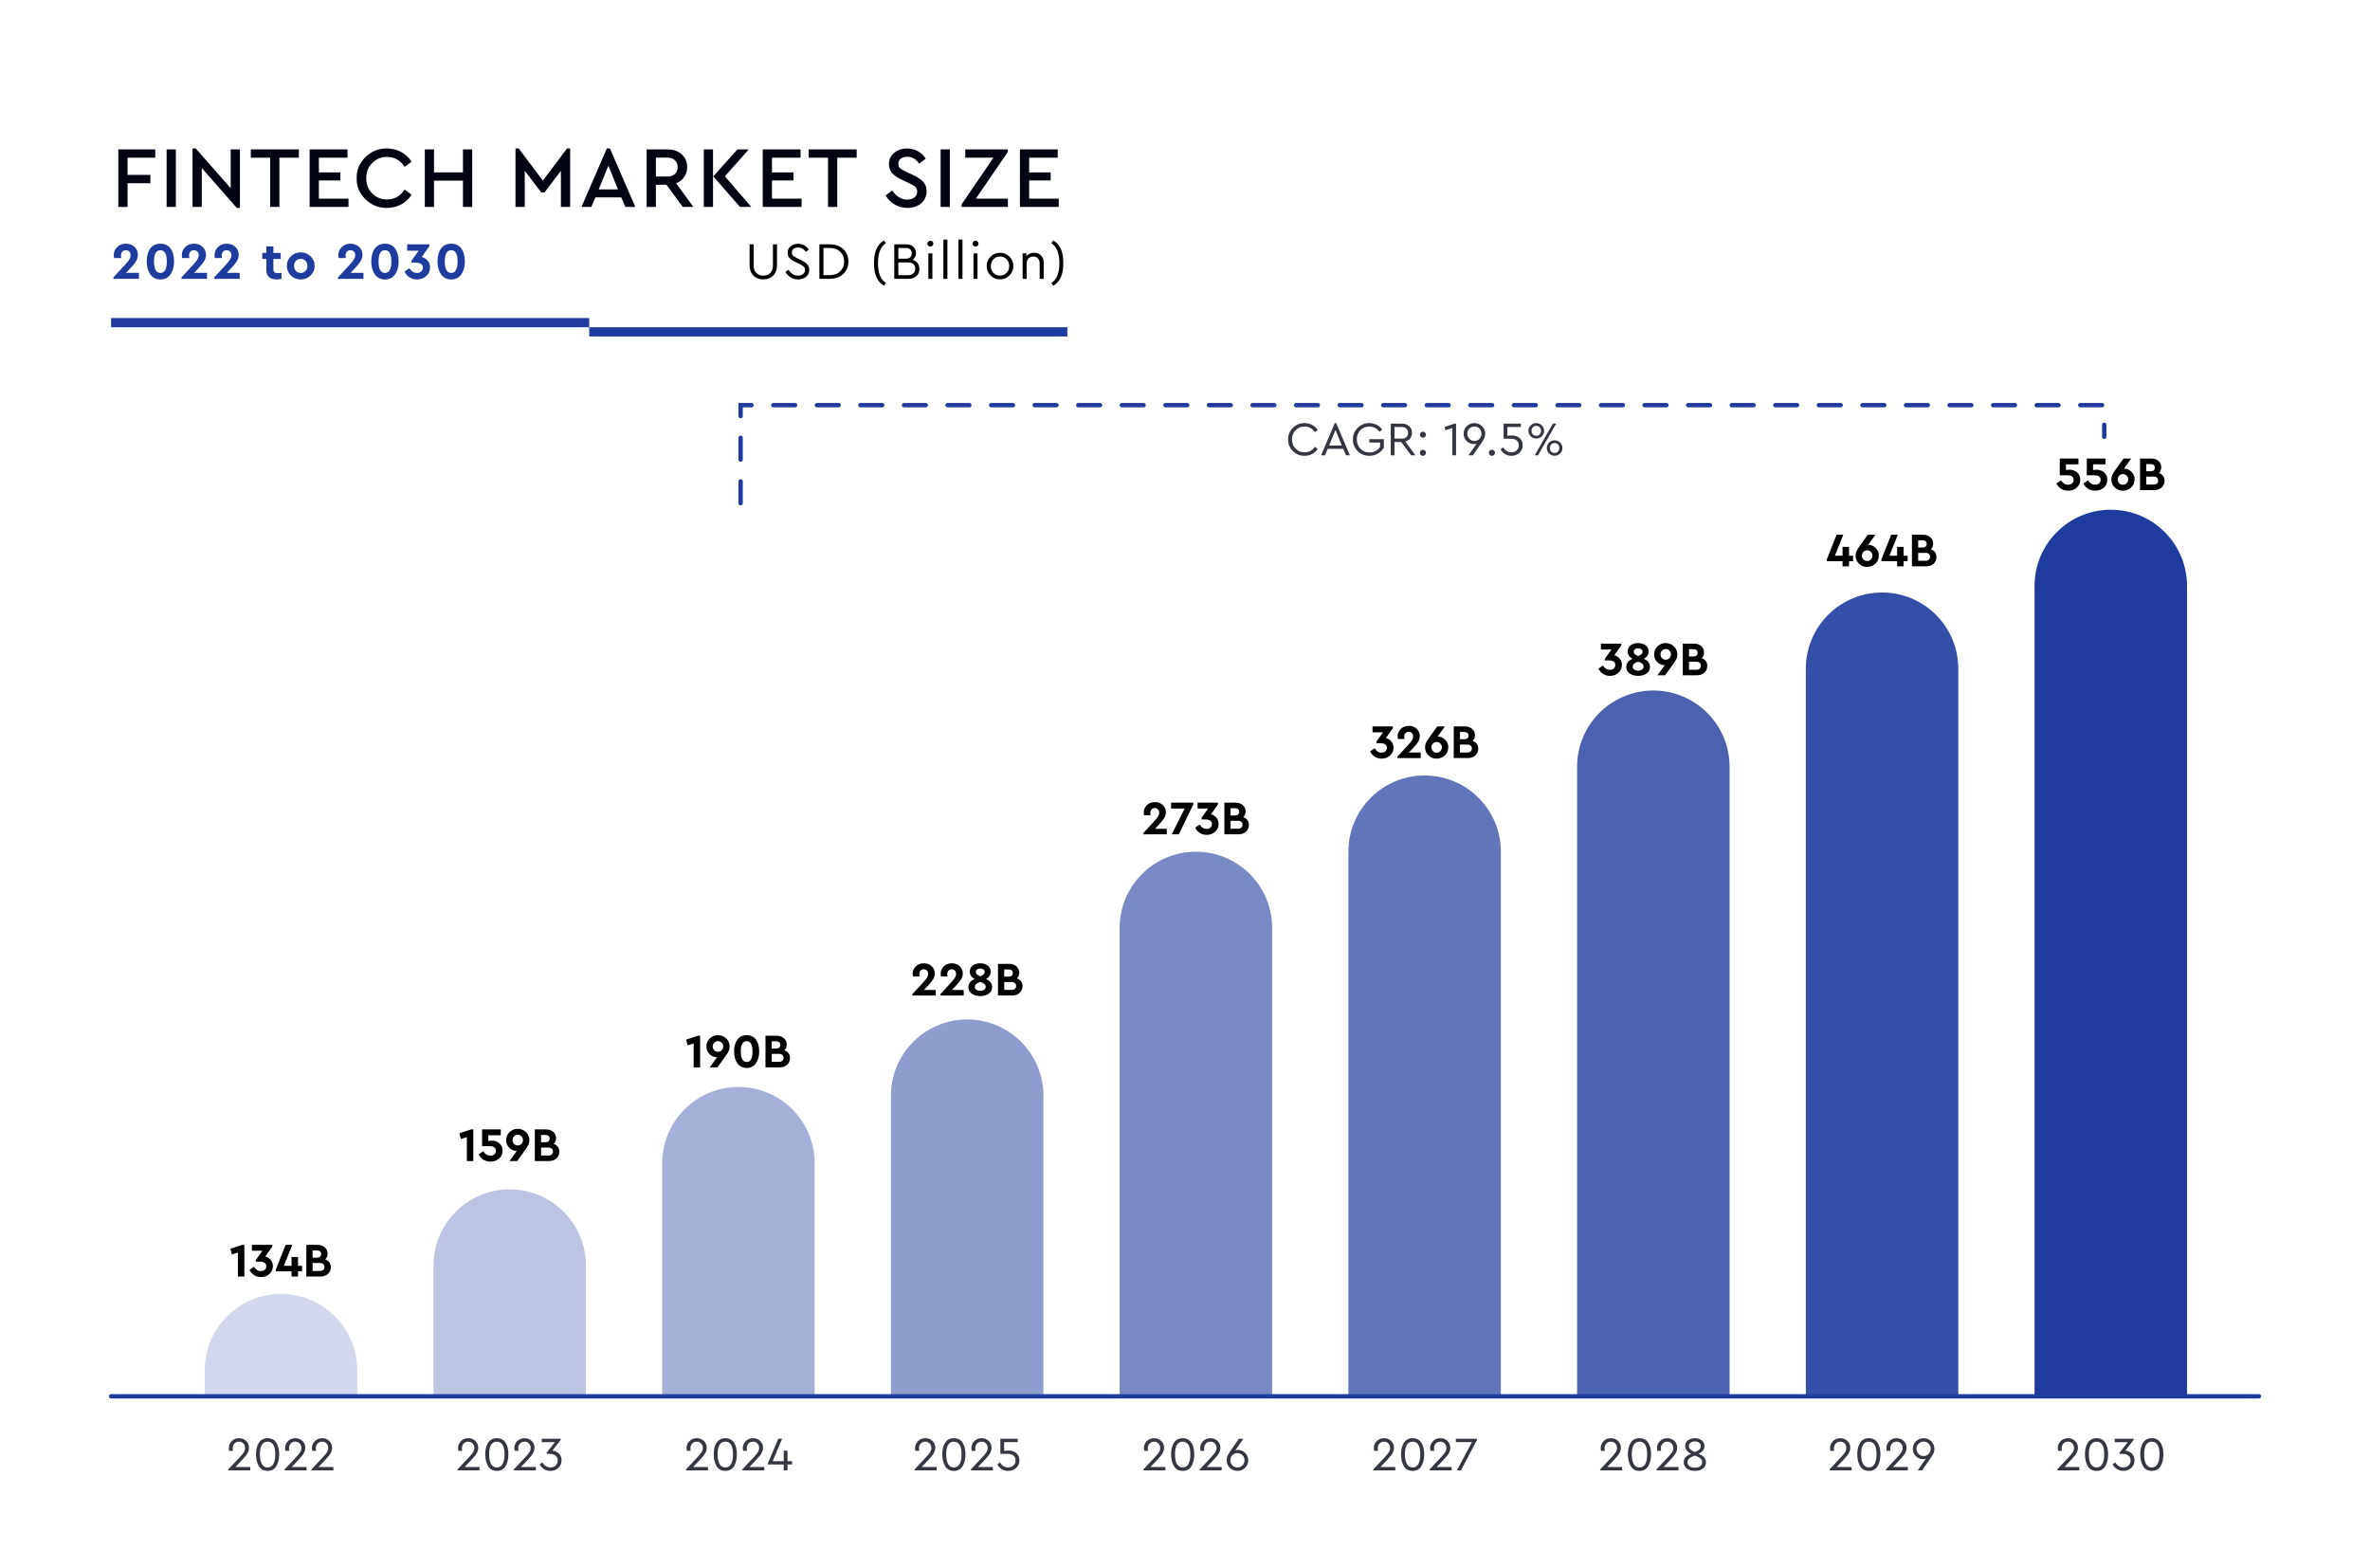 <?xml version="1.0" encoding="UTF-8"?>
<svg xmlns="http://www.w3.org/2000/svg" width="1088" height="720" viewBox="0 0 1088 720" fill="none">
  <rect width="1088" height="720" fill="white"></rect>
  <path d="M1037 641L51 641" stroke="#203B9E" stroke-width="2" stroke-linecap="round"></path>
  <path d="M1004 641L1004 269C1004 249.67 988.33 234 969 234C949.67 234 934 249.67 934 269L934 641L1004 641Z" fill="#203B9E"></path>
  <path d="M899 641L899 307C899 287.67 883.33 272 864 272C844.67 272 829 287.67 829 307L829 641L899 641Z" fill="#203B9E" fill-opacity="0.9"></path>
  <path d="M794 641L794 352C794 332.67 778.33 317 759 317C739.67 317 724 332.67 724 352L724 641L794 641Z" fill="#203B9E" fill-opacity="0.8"></path>
  <path d="M689 641L689 391C689 371.67 673.33 356 654 356C634.67 356 619 371.67 619 391L619 641L689 641Z" fill="#203B9E" fill-opacity="0.7"></path>
  <path d="M584 641L584 426C584 406.67 568.33 391 549 391C529.67 391 514 406.67 514 426L514 641L584 641Z" fill="#203B9E" fill-opacity="0.6"></path>
  <path d="M479 641L479 503C479 483.67 463.33 468 444 468C424.67 468 409 483.67 409 503L409 641L479 641Z" fill="#203B9E" fill-opacity="0.5"></path>
  <path d="M374 641L374 534C374 514.67 358.33 499 339 499C319.67 499 304 514.67 304 534L304 641L374 641Z" fill="#203B9E" fill-opacity="0.4"></path>
  <path d="M269 641L269 581C269 561.67 253.33 546 234 546C214.67 546 199 561.67 199 581L199 641L269 641Z" fill="#203B9E" fill-opacity="0.3"></path>
  <path d="M164 641L164 629C164 609.67 148.33 594 129 594C109.67 594 94 609.67 94 629L94 641L164 641Z" fill="#203B9E" fill-opacity="0.2"></path>
  <path opacity="0.8" d="M947.681 673.46H954.523V675H944.425V674.56L949.595 669.06C950.533 668.077 951.193 667.278 951.575 666.662C951.956 666.031 952.147 665.386 952.147 664.726C952.147 663.905 951.89 663.215 951.377 662.658C950.863 662.101 950.189 661.822 949.353 661.822C948.473 661.822 947.769 662.115 947.241 662.702C946.713 663.303 946.449 664.007 946.449 664.814C946.449 665.225 946.493 665.628 946.581 666.024H944.821C944.718 665.657 944.667 665.232 944.667 664.748C944.667 663.545 945.107 662.497 945.987 661.602C946.867 660.693 947.989 660.238 949.353 660.238C950.673 660.238 951.765 660.663 952.631 661.514C953.496 662.35 953.929 663.391 953.929 664.638C953.929 665.327 953.789 665.973 953.511 666.574C953.247 667.146 952.924 667.681 952.543 668.18C952.161 668.679 951.611 669.309 950.893 670.072L947.681 673.46ZM958.473 673.108C957.593 671.671 957.153 669.837 957.153 667.608C957.153 665.379 957.601 663.597 958.495 662.262C959.405 660.913 960.732 660.238 962.477 660.238C964.237 660.238 965.557 660.913 966.437 662.262C967.332 663.597 967.779 665.379 967.779 667.608C967.779 669.837 967.339 671.671 966.459 673.108C965.579 674.531 964.252 675.242 962.477 675.242C960.703 675.242 959.368 674.531 958.473 673.108ZM965.997 667.63C965.997 663.758 964.824 661.822 962.477 661.822C960.116 661.822 958.935 663.758 958.935 667.63C958.935 669.537 959.229 671.018 959.815 672.074C960.402 673.13 961.289 673.658 962.477 673.658C963.665 673.658 964.545 673.13 965.117 672.074C965.704 671.018 965.997 669.537 965.997 667.63ZM979.884 670.402C979.884 671.825 979.378 672.991 978.366 673.9C977.369 674.795 976.159 675.242 974.736 675.242C973.666 675.242 972.698 674.971 971.832 674.428C970.982 673.871 970.307 673.137 969.808 672.228L971.018 671.37C972.06 672.895 973.292 673.658 974.714 673.658C975.712 673.658 976.526 673.365 977.156 672.778C977.787 672.177 978.102 671.392 978.102 670.424C978.102 669.485 977.78 668.752 977.134 668.224C976.504 667.696 975.602 667.432 974.428 667.432H972.998V666.926L976.804 662.064H970.798V660.48H979.51V660.986L975.66 665.936C976.834 666.053 977.831 666.508 978.652 667.3C979.474 668.077 979.884 669.111 979.884 670.402ZM983.846 673.108C982.966 671.671 982.526 669.837 982.526 667.608C982.526 665.379 982.974 663.597 983.868 662.262C984.778 660.913 986.105 660.238 987.85 660.238C989.61 660.238 990.93 660.913 991.81 662.262C992.705 663.597 993.152 665.379 993.152 667.608C993.152 669.837 992.712 671.671 991.832 673.108C990.952 674.531 989.625 675.242 987.85 675.242C986.076 675.242 984.741 674.531 983.846 673.108ZM991.37 667.63C991.37 663.758 990.197 661.822 987.85 661.822C985.489 661.822 984.308 663.758 984.308 667.63C984.308 669.537 984.602 671.018 985.188 672.074C985.775 673.13 986.662 673.658 987.85 673.658C989.038 673.658 989.918 673.13 990.49 672.074C991.077 671.018 991.37 669.537 991.37 667.63Z" fill="#020412"></path>
  <path d="M954.991 220.226C954.991 221.693 954.456 222.903 953.385 223.856C952.315 224.795 950.995 225.264 949.425 225.264C948.223 225.264 947.145 224.971 946.191 224.384C945.253 223.797 944.534 222.991 944.035 221.964L946.103 220.512C946.969 221.847 948.047 222.514 949.337 222.514C950.1 222.514 950.723 222.316 951.207 221.92C951.691 221.509 951.933 220.959 951.933 220.27C951.933 218.877 950.943 218.18 948.963 218.18H945.575V210.48H954.155V213.164H948.435V215.804C949.022 215.687 949.572 215.628 950.085 215.628C951.42 215.628 952.571 216.046 953.539 216.882C954.507 217.703 954.991 218.818 954.991 220.226ZM967.409 220.226C967.409 221.693 966.874 222.903 965.803 223.856C964.733 224.795 963.413 225.264 961.843 225.264C960.641 225.264 959.563 224.971 958.609 224.384C957.671 223.797 956.952 222.991 956.453 221.964L958.521 220.512C959.387 221.847 960.465 222.514 961.755 222.514C962.518 222.514 963.141 222.316 963.625 221.92C964.109 221.509 964.351 220.959 964.351 220.27C964.351 218.877 963.361 218.18 961.381 218.18H957.993V210.48H966.573V213.164H960.853V215.804C961.44 215.687 961.99 215.628 962.503 215.628C963.838 215.628 964.989 216.046 965.957 216.882C966.925 217.703 967.409 218.818 967.409 220.226ZM979.937 220.072C979.937 221.539 979.409 222.771 978.353 223.768C977.297 224.765 976.043 225.264 974.591 225.264C973.169 225.293 971.915 224.795 970.829 223.768C969.759 222.741 969.238 221.502 969.267 220.05C969.267 219.507 969.348 218.979 969.509 218.466C969.744 217.762 970.323 216.772 971.247 215.496L974.877 210.48H978.375L975.031 215.144H975.119C976.366 215.115 977.488 215.591 978.485 216.574C979.483 217.542 979.967 218.708 979.937 220.072ZM976.285 221.832C976.755 221.363 976.989 220.776 976.989 220.072C976.989 219.368 976.755 218.789 976.285 218.334C975.831 217.865 975.266 217.63 974.591 217.63C973.917 217.63 973.345 217.865 972.875 218.334C972.421 218.803 972.193 219.383 972.193 220.072C972.193 220.761 972.421 221.348 972.875 221.832C973.345 222.301 973.917 222.536 974.591 222.536C975.266 222.536 975.831 222.301 976.285 221.832ZM993.677 220.732C993.677 221.979 993.229 223.005 992.335 223.812C991.44 224.604 990.296 225 988.903 225H982.435V210.48H987.583C988.932 210.48 990.032 210.861 990.883 211.624C991.748 212.372 992.181 213.34 992.181 214.528C992.181 215.599 991.821 216.471 991.103 217.146C992.819 217.777 993.677 218.972 993.677 220.732ZM987.341 213.032H985.295V216.354H987.341C987.942 216.354 988.404 216.207 988.727 215.914C989.064 215.621 989.233 215.21 989.233 214.682C989.233 214.169 989.064 213.765 988.727 213.472C988.404 213.179 987.942 213.032 987.341 213.032ZM990.751 220.622C990.751 220.065 990.567 219.625 990.201 219.302C989.834 218.965 989.328 218.796 988.683 218.796H985.295V222.448H988.683C989.328 222.448 989.834 222.287 990.201 221.964C990.567 221.641 990.751 221.194 990.751 220.622Z" fill="black"></path>
  <path opacity="0.8" d="M843.153 673.46H849.995V675H839.897V674.56L845.067 669.06C846.006 668.077 846.666 667.278 847.047 666.662C847.429 666.031 847.619 665.386 847.619 664.726C847.619 663.905 847.363 663.215 846.849 662.658C846.336 662.101 845.661 661.822 844.825 661.822C843.945 661.822 843.241 662.115 842.713 662.702C842.185 663.303 841.921 664.007 841.921 664.814C841.921 665.225 841.965 665.628 842.053 666.024H840.293C840.191 665.657 840.139 665.232 840.139 664.748C840.139 663.545 840.579 662.497 841.459 661.602C842.339 660.693 843.461 660.238 844.825 660.238C846.145 660.238 847.238 660.663 848.103 661.514C848.969 662.35 849.401 663.391 849.401 664.638C849.401 665.327 849.262 665.973 848.983 666.574C848.719 667.146 848.397 667.681 848.015 668.18C847.634 668.679 847.084 669.309 846.365 670.072L843.153 673.46ZM853.946 673.108C853.066 671.671 852.626 669.837 852.626 667.608C852.626 665.379 853.073 663.597 853.968 662.262C854.877 660.913 856.204 660.238 857.95 660.238C859.71 660.238 861.03 660.913 861.91 662.262C862.804 663.597 863.252 665.379 863.252 667.608C863.252 669.837 862.812 671.671 861.932 673.108C861.052 674.531 859.724 675.242 857.95 675.242C856.175 675.242 854.84 674.531 853.946 673.108ZM861.47 667.63C861.47 663.758 860.296 661.822 857.95 661.822C855.588 661.822 854.408 663.758 854.408 667.63C854.408 669.537 854.701 671.018 855.288 672.074C855.874 673.13 856.762 673.658 857.95 673.658C859.138 673.658 860.018 673.13 860.59 672.074C861.176 671.018 861.47 669.537 861.47 667.63ZM868.999 673.46H875.841V675H865.743V674.56L870.913 669.06C871.852 668.077 872.512 667.278 872.893 666.662C873.274 666.031 873.465 665.386 873.465 664.726C873.465 663.905 873.208 663.215 872.695 662.658C872.182 662.101 871.507 661.822 870.671 661.822C869.791 661.822 869.087 662.115 868.559 662.702C868.031 663.303 867.767 664.007 867.767 664.814C867.767 665.225 867.811 665.628 867.899 666.024H866.139C866.036 665.657 865.985 665.232 865.985 664.748C865.985 663.545 866.425 662.497 867.305 661.602C868.185 660.693 869.307 660.238 870.671 660.238C871.991 660.238 873.084 660.663 873.949 661.514C874.814 662.35 875.247 663.391 875.247 664.638C875.247 665.327 875.108 665.973 874.829 666.574C874.565 667.146 874.242 667.681 873.861 668.18C873.48 668.679 872.93 669.309 872.211 670.072L868.999 673.46ZM888.02 665.144C888.02 665.701 887.932 666.237 887.756 666.75C887.609 667.219 887.411 667.645 887.162 668.026C886.927 668.422 886.546 669.001 886.018 669.764L882.41 675H880.386L884.082 669.676C883.73 669.808 883.319 669.874 882.85 669.874C881.574 669.874 880.466 669.412 879.528 668.488C878.589 667.564 878.12 666.442 878.12 665.122C878.12 663.743 878.604 662.585 879.572 661.646C880.54 660.707 881.713 660.238 883.092 660.238C884.456 660.238 885.614 660.715 886.568 661.668C887.536 662.607 888.02 663.765 888.02 665.144ZM886.326 665.1C886.326 664.161 886.018 663.377 885.402 662.746C884.786 662.115 884.016 661.8 883.092 661.8C882.168 661.8 881.39 662.115 880.76 662.746C880.129 663.377 879.814 664.161 879.814 665.1C879.814 666.024 880.129 666.809 880.76 667.454C881.39 668.099 882.168 668.422 883.092 668.422C884.016 668.422 884.786 668.099 885.402 667.454C886.018 666.809 886.326 666.024 886.326 665.1Z" fill="#020412"></path>
  <path d="M850.68 255.116V257.624H848.832V260H845.862V257.624H838.646V256.832L843.134 245.48H846.192L842.342 255.116H845.862V251.046H848.832V255.116H850.68ZM862.519 255.072C862.519 256.539 861.991 257.771 860.935 258.768C859.879 259.765 858.625 260.264 857.173 260.264C855.751 260.293 854.497 259.795 853.411 258.768C852.341 257.741 851.82 256.502 851.849 255.05C851.849 254.507 851.93 253.979 852.091 253.466C852.326 252.762 852.905 251.772 853.829 250.496L857.459 245.48H860.957L857.613 250.144H857.701C858.948 250.115 860.07 250.591 861.067 251.574C862.065 252.542 862.549 253.708 862.519 255.072ZM858.867 256.832C859.337 256.363 859.571 255.776 859.571 255.072C859.571 254.368 859.337 253.789 858.867 253.334C858.413 252.865 857.848 252.63 857.173 252.63C856.499 252.63 855.927 252.865 855.457 253.334C855.003 253.803 854.775 254.383 854.775 255.072C854.775 255.761 855.003 256.348 855.457 256.832C855.927 257.301 856.499 257.536 857.173 257.536C857.848 257.536 858.413 257.301 858.867 256.832ZM875.731 255.116V257.624H873.883V260H870.913V257.624H863.697V256.832L868.185 245.48H871.243L867.393 255.116H870.913V251.046H873.883V255.116H875.731ZM888.956 255.732C888.956 256.979 888.509 258.005 887.614 258.812C886.719 259.604 885.575 260 884.182 260H877.714V245.48H882.862C884.211 245.48 885.311 245.861 886.162 246.624C887.027 247.372 887.46 248.34 887.46 249.528C887.46 250.599 887.101 251.471 886.382 252.146C888.098 252.777 888.956 253.972 888.956 255.732ZM882.62 248.032H880.574V251.354H882.62C883.221 251.354 883.683 251.207 884.006 250.914C884.343 250.621 884.512 250.21 884.512 249.682C884.512 249.169 884.343 248.765 884.006 248.472C883.683 248.179 883.221 248.032 882.62 248.032ZM886.03 255.622C886.03 255.065 885.847 254.625 885.48 254.302C885.113 253.965 884.607 253.796 883.962 253.796H880.574V257.448H883.962C884.607 257.448 885.113 257.287 885.48 256.964C885.847 256.641 886.03 256.194 886.03 255.622Z" fill="black"></path>
  <path opacity="0.8" d="M737.853 673.46H744.695V675H734.597V674.56L739.767 669.06C740.705 668.077 741.365 667.278 741.747 666.662C742.128 666.031 742.319 665.386 742.319 664.726C742.319 663.905 742.062 663.215 741.549 662.658C741.035 662.101 740.361 661.822 739.525 661.822C738.645 661.822 737.941 662.115 737.413 662.702C736.885 663.303 736.621 664.007 736.621 664.814C736.621 665.225 736.665 665.628 736.753 666.024H734.993C734.89 665.657 734.839 665.232 734.839 664.748C734.839 663.545 735.279 662.497 736.159 661.602C737.039 660.693 738.161 660.238 739.525 660.238C740.845 660.238 741.937 660.663 742.803 661.514C743.668 662.35 744.101 663.391 744.101 664.638C744.101 665.327 743.961 665.973 743.683 666.574C743.419 667.146 743.096 667.681 742.715 668.18C742.333 668.679 741.783 669.309 741.065 670.072L737.853 673.46ZM748.645 673.108C747.765 671.671 747.325 669.837 747.325 667.608C747.325 665.379 747.772 663.597 748.667 662.262C749.576 660.913 750.904 660.238 752.649 660.238C754.409 660.238 755.729 660.913 756.609 662.262C757.504 663.597 757.951 665.379 757.951 667.608C757.951 669.837 757.511 671.671 756.631 673.108C755.751 674.531 754.424 675.242 752.649 675.242C750.874 675.242 749.54 674.531 748.645 673.108ZM756.169 667.63C756.169 663.758 754.996 661.822 752.649 661.822C750.288 661.822 749.107 663.758 749.107 667.63C749.107 669.537 749.4 671.018 749.987 672.074C750.574 673.13 751.461 673.658 752.649 673.658C753.837 673.658 754.717 673.13 755.289 672.074C755.876 671.018 756.169 669.537 756.169 667.63ZM763.698 673.46H770.54V675H760.442V674.56L765.612 669.06C766.551 668.077 767.211 667.278 767.592 666.662C767.974 666.031 768.164 665.386 768.164 664.726C768.164 663.905 767.908 663.215 767.394 662.658C766.881 662.101 766.206 661.822 765.37 661.822C764.49 661.822 763.786 662.115 763.258 662.702C762.73 663.303 762.466 664.007 762.466 664.814C762.466 665.225 762.51 665.628 762.598 666.024H760.838C760.736 665.657 760.684 665.232 760.684 664.748C760.684 663.545 761.124 662.497 762.004 661.602C762.884 660.693 764.006 660.238 765.37 660.238C766.69 660.238 767.783 660.663 768.648 661.514C769.514 662.35 769.946 663.391 769.946 664.638C769.946 665.327 769.807 665.973 769.528 666.574C769.264 667.146 768.942 667.681 768.56 668.18C768.179 668.679 767.629 669.309 766.91 670.072L763.698 673.46ZM783.159 671.304C783.159 672.477 782.689 673.431 781.751 674.164C780.827 674.883 779.602 675.242 778.077 675.242C776.551 675.242 775.312 674.875 774.359 674.142C773.42 673.409 772.951 672.455 772.951 671.282C772.951 669.507 774.102 668.217 776.405 667.41C774.557 666.559 773.633 665.371 773.633 663.846C773.633 662.717 774.051 661.837 774.887 661.206C775.752 660.561 776.815 660.238 778.077 660.238C779.309 660.238 780.35 660.561 781.201 661.206C782.051 661.837 782.477 662.717 782.477 663.846C782.477 665.386 781.553 666.567 779.705 667.388C782.007 668.239 783.159 669.544 783.159 671.304ZM778.055 666.596C779.023 666.215 779.719 665.826 780.145 665.43C780.57 665.019 780.783 664.513 780.783 663.912C780.783 663.237 780.533 662.702 780.035 662.306C779.536 661.91 778.883 661.712 778.077 661.712C777.255 661.712 776.588 661.91 776.075 662.306C775.576 662.702 775.327 663.237 775.327 663.912C775.327 664.499 775.539 664.99 775.965 665.386C776.39 665.782 777.087 666.185 778.055 666.596ZM781.421 671.238C781.421 670.519 781.157 669.94 780.629 669.5C780.115 669.06 779.265 668.627 778.077 668.202C776.889 668.627 776.023 669.067 775.481 669.522C774.953 669.962 774.689 670.534 774.689 671.238C774.689 672.001 774.989 672.617 775.591 673.086C776.192 673.541 777.021 673.768 778.077 673.768C779.133 673.768 779.954 673.541 780.541 673.086C781.127 672.631 781.421 672.015 781.421 671.238Z" fill="#020412"></path>
  <path d="M744.575 305.248C744.575 306.685 744.04 307.881 742.969 308.834C741.913 309.787 740.623 310.264 739.097 310.264C737.924 310.264 736.875 309.971 735.951 309.384C735.027 308.797 734.316 307.991 733.817 306.964L735.885 305.512C736.34 306.201 736.809 306.707 737.293 307.03C737.792 307.353 738.364 307.514 739.009 307.514C739.757 307.514 740.366 307.316 740.835 306.92C741.305 306.509 741.539 305.959 741.539 305.27C741.539 304.595 741.283 304.082 740.769 303.73C740.271 303.363 739.537 303.18 738.569 303.18H736.743V302.41L739.779 298.164H734.939V295.48H744.289V296.272L741.077 300.804C742.045 301.053 742.874 301.574 743.563 302.366C744.238 303.129 744.575 304.089 744.575 305.248ZM757.464 306.128C757.464 307.375 756.958 308.379 755.946 309.142C754.934 309.89 753.628 310.264 752.03 310.264C750.416 310.264 749.104 309.89 748.092 309.142C747.08 308.379 746.574 307.375 746.574 306.128C746.574 304.456 747.527 303.239 749.434 302.476C747.967 301.625 747.234 300.489 747.234 299.066C747.234 297.863 747.681 296.925 748.576 296.25C749.485 295.561 750.636 295.216 752.03 295.216C753.408 295.216 754.552 295.561 755.462 296.25C756.371 296.939 756.826 297.878 756.826 299.066C756.826 300.503 756.1 301.64 754.648 302.476C756.525 303.253 757.464 304.471 757.464 306.128ZM750.006 299.198C750.006 299.623 750.16 299.983 750.468 300.276C750.776 300.569 751.296 300.885 752.03 301.222C752.763 300.885 753.284 300.569 753.592 300.276C753.9 299.983 754.054 299.616 754.054 299.176C754.054 298.707 753.863 298.333 753.482 298.054C753.1 297.761 752.616 297.614 752.03 297.614C751.428 297.614 750.937 297.761 750.556 298.054C750.189 298.333 750.006 298.714 750.006 299.198ZM754.516 306.018C754.516 305.475 754.318 305.035 753.922 304.698C753.54 304.361 752.91 304.038 752.03 303.73C751.15 304.053 750.512 304.39 750.116 304.742C749.734 305.079 749.544 305.505 749.544 306.018C749.544 306.575 749.756 307.023 750.182 307.36C750.622 307.683 751.238 307.844 752.03 307.844C752.822 307.844 753.43 307.683 753.856 307.36C754.296 307.023 754.516 306.575 754.516 306.018ZM770.023 300.43C770.023 301.237 769.862 301.955 769.539 302.586C769.246 303.202 768.74 304.001 768.021 304.984L764.413 310H760.893L764.259 305.336H764.149C762.917 305.365 761.802 304.896 760.805 303.928C759.808 302.945 759.324 301.772 759.353 300.408C759.324 298.971 759.844 297.739 760.915 296.712C762 295.685 763.254 295.187 764.677 295.216C766.129 295.216 767.383 295.715 768.439 296.712C769.495 297.709 770.023 298.949 770.023 300.43ZM766.371 302.146C766.84 301.677 767.075 301.097 767.075 300.408C767.075 299.719 766.84 299.139 766.371 298.67C765.916 298.186 765.352 297.944 764.677 297.944C764.017 297.944 763.452 298.179 762.983 298.648C762.514 299.117 762.279 299.704 762.279 300.408C762.279 301.097 762.514 301.677 762.983 302.146C763.452 302.615 764.017 302.85 764.677 302.85C765.352 302.85 765.916 302.615 766.371 302.146ZM783.763 305.732C783.763 306.979 783.315 308.005 782.421 308.812C781.526 309.604 780.382 310 778.989 310H772.521V295.48H777.669C779.018 295.48 780.118 295.861 780.969 296.624C781.834 297.372 782.267 298.34 782.267 299.528C782.267 300.599 781.907 301.471 781.189 302.146C782.905 302.777 783.763 303.972 783.763 305.732ZM777.427 298.032H775.381V301.354H777.427C778.028 301.354 778.49 301.207 778.813 300.914C779.15 300.621 779.319 300.21 779.319 299.682C779.319 299.169 779.15 298.765 778.813 298.472C778.49 298.179 778.028 298.032 777.427 298.032ZM780.837 305.622C780.837 305.065 780.653 304.625 780.287 304.302C779.92 303.965 779.414 303.796 778.769 303.796H775.381V307.448H778.769C779.414 307.448 779.92 307.287 780.287 306.964C780.653 306.641 780.837 306.194 780.837 305.622Z" fill="black"></path>
  <path opacity="0.8" d="M633.701 673.46H640.543V675H630.445V674.56L635.615 669.06C636.554 668.077 637.214 667.278 637.595 666.662C637.976 666.031 638.167 665.386 638.167 664.726C638.167 663.905 637.91 663.215 637.397 662.658C636.884 662.101 636.209 661.822 635.373 661.822C634.493 661.822 633.789 662.115 633.261 662.702C632.733 663.303 632.469 664.007 632.469 664.814C632.469 665.225 632.513 665.628 632.601 666.024H630.841C630.738 665.657 630.687 665.232 630.687 664.748C630.687 663.545 631.127 662.497 632.007 661.602C632.887 660.693 634.009 660.238 635.373 660.238C636.693 660.238 637.786 660.663 638.651 661.514C639.516 662.35 639.949 663.391 639.949 664.638C639.949 665.327 639.81 665.973 639.531 666.574C639.267 667.146 638.944 667.681 638.563 668.18C638.182 668.679 637.632 669.309 636.913 670.072L633.701 673.46ZM644.494 673.108C643.614 671.671 643.174 669.837 643.174 667.608C643.174 665.379 643.621 663.597 644.516 662.262C645.425 660.913 646.752 660.238 648.498 660.238C650.258 660.238 651.578 660.913 652.458 662.262C653.352 663.597 653.8 665.379 653.8 667.608C653.8 669.837 653.36 671.671 652.48 673.108C651.6 674.531 650.272 675.242 648.498 675.242C646.723 675.242 645.388 674.531 644.494 673.108ZM652.018 667.63C652.018 663.758 650.844 661.822 648.498 661.822C646.136 661.822 644.956 663.758 644.956 667.63C644.956 669.537 645.249 671.018 645.836 672.074C646.422 673.13 647.31 673.658 648.498 673.658C649.686 673.658 650.566 673.13 651.138 672.074C651.724 671.018 652.018 669.537 652.018 667.63ZM659.547 673.46H666.389V675H656.291V674.56L661.461 669.06C662.4 668.077 663.06 667.278 663.441 666.662C663.822 666.031 664.013 665.386 664.013 664.726C664.013 663.905 663.756 663.215 663.243 662.658C662.73 662.101 662.055 661.822 661.219 661.822C660.339 661.822 659.635 662.115 659.107 662.702C658.579 663.303 658.315 664.007 658.315 664.814C658.315 665.225 658.359 665.628 658.447 666.024H656.687C656.584 665.657 656.533 665.232 656.533 664.748C656.533 663.545 656.973 662.497 657.853 661.602C658.733 660.693 659.855 660.238 661.219 660.238C662.539 660.238 663.632 660.663 664.497 661.514C665.362 662.35 665.795 663.391 665.795 664.638C665.795 665.327 665.656 665.973 665.377 666.574C665.113 667.146 664.79 667.681 664.409 668.18C664.028 668.679 663.478 669.309 662.759 670.072L659.547 673.46ZM668.337 660.48H678.039V660.986L670.691 675H668.821L675.729 662.02H668.337V660.48Z" fill="#020412"></path>
  <path d="M639.726 343.248C639.726 344.685 639.19 345.881 638.12 346.834C637.064 347.787 635.773 348.264 634.248 348.264C633.074 348.264 632.026 347.971 631.102 347.384C630.178 346.797 629.466 345.991 628.968 344.964L631.036 343.512C631.49 344.201 631.96 344.707 632.444 345.03C632.942 345.353 633.514 345.514 634.16 345.514C634.908 345.514 635.516 345.316 635.986 344.92C636.455 344.509 636.69 343.959 636.69 343.27C636.69 342.595 636.433 342.082 635.92 341.73C635.421 341.363 634.688 341.18 633.72 341.18H631.894V340.41L634.93 336.164H630.09V333.48H639.44V334.272L636.228 338.804C637.196 339.053 638.024 339.574 638.714 340.366C639.388 341.129 639.726 342.089 639.726 343.248ZM646.789 345.47H652.201V348L641.487 348.022V347.384L646.679 341.752C647.412 340.945 647.933 340.271 648.241 339.728C648.564 339.171 648.725 338.628 648.725 338.1C648.725 337.469 648.542 336.956 648.175 336.56C647.808 336.164 647.317 335.966 646.701 335.966C646.085 335.966 645.586 336.171 645.205 336.582C644.838 336.993 644.655 337.528 644.655 338.188C644.655 338.408 644.692 338.76 644.765 339.244H641.773C641.67 338.877 641.619 338.467 641.619 338.012C641.619 336.721 642.096 335.599 643.049 334.646C644.017 333.693 645.249 333.216 646.745 333.216C648.197 333.216 649.4 333.663 650.353 334.558C651.306 335.438 651.783 336.538 651.783 337.858C651.783 338.841 651.519 339.757 650.991 340.608C650.434 341.488 649.656 342.449 648.659 343.49L646.789 345.47ZM664.873 343.072C664.873 344.539 664.345 345.771 663.289 346.768C662.233 347.765 660.979 348.264 659.527 348.264C658.104 348.293 656.85 347.795 655.765 346.768C654.694 345.741 654.173 344.502 654.203 343.05C654.203 342.507 654.283 341.979 654.445 341.466C654.679 340.762 655.259 339.772 656.183 338.496L659.813 333.48H663.311L659.967 338.144H660.055C661.301 338.115 662.423 338.591 663.421 339.574C664.418 340.542 664.902 341.708 664.873 343.072ZM661.221 344.832C661.69 344.363 661.925 343.776 661.925 343.072C661.925 342.368 661.69 341.789 661.221 341.334C660.766 340.865 660.201 340.63 659.527 340.63C658.852 340.63 658.28 340.865 657.811 341.334C657.356 341.803 657.129 342.383 657.129 343.072C657.129 343.761 657.356 344.348 657.811 344.832C658.28 345.301 658.852 345.536 659.527 345.536C660.201 345.536 660.766 345.301 661.221 344.832ZM678.612 343.732C678.612 344.979 678.165 346.005 677.27 346.812C676.376 347.604 675.232 348 673.838 348H667.37V333.48H672.518C673.868 333.48 674.968 333.861 675.818 334.624C676.684 335.372 677.116 336.34 677.116 337.528C677.116 338.599 676.757 339.471 676.038 340.146C677.754 340.777 678.612 341.972 678.612 343.732ZM672.276 336.032H670.23V339.354H672.276C672.878 339.354 673.34 339.207 673.662 338.914C674 338.621 674.168 338.21 674.168 337.682C674.168 337.169 674 336.765 673.662 336.472C673.34 336.179 672.878 336.032 672.276 336.032ZM675.686 343.622C675.686 343.065 675.503 342.625 675.136 342.302C674.77 341.965 674.264 341.796 673.618 341.796H670.23V345.448H673.618C674.264 345.448 674.77 345.287 675.136 344.964C675.503 344.641 675.686 344.194 675.686 343.622Z" fill="black"></path>
  <path opacity="0.8" d="M528.153 673.46H534.995V675H524.897V674.56L530.067 669.06C531.006 668.077 531.666 667.278 532.047 666.662C532.429 666.031 532.619 665.386 532.619 664.726C532.619 663.905 532.363 663.215 531.849 662.658C531.336 662.101 530.661 661.822 529.825 661.822C528.945 661.822 528.241 662.115 527.713 662.702C527.185 663.303 526.921 664.007 526.921 664.814C526.921 665.225 526.965 665.628 527.053 666.024H525.293C525.191 665.657 525.139 665.232 525.139 664.748C525.139 663.545 525.579 662.497 526.459 661.602C527.339 660.693 528.461 660.238 529.825 660.238C531.145 660.238 532.238 660.663 533.103 661.514C533.969 662.35 534.401 663.391 534.401 664.638C534.401 665.327 534.262 665.973 533.983 666.574C533.719 667.146 533.397 667.681 533.015 668.18C532.634 668.679 532.084 669.309 531.365 670.072L528.153 673.46ZM538.946 673.108C538.066 671.671 537.626 669.837 537.626 667.608C537.626 665.379 538.073 663.597 538.968 662.262C539.877 660.913 541.204 660.238 542.95 660.238C544.71 660.238 546.03 660.913 546.91 662.262C547.804 663.597 548.252 665.379 548.252 667.608C548.252 669.837 547.812 671.671 546.932 673.108C546.052 674.531 544.724 675.242 542.95 675.242C541.175 675.242 539.84 674.531 538.946 673.108ZM546.47 667.63C546.47 663.758 545.296 661.822 542.95 661.822C540.588 661.822 539.408 663.758 539.408 667.63C539.408 669.537 539.701 671.018 540.288 672.074C540.874 673.13 541.762 673.658 542.95 673.658C544.138 673.658 545.018 673.13 545.59 672.074C546.176 671.018 546.47 669.537 546.47 667.63ZM553.999 673.46H560.841V675H550.743V674.56L555.913 669.06C556.852 668.077 557.512 667.278 557.893 666.662C558.274 666.031 558.465 665.386 558.465 664.726C558.465 663.905 558.208 663.215 557.695 662.658C557.182 662.101 556.507 661.822 555.671 661.822C554.791 661.822 554.087 662.115 553.559 662.702C553.031 663.303 552.767 664.007 552.767 664.814C552.767 665.225 552.811 665.628 552.899 666.024H551.139C551.036 665.657 550.985 665.232 550.985 664.748C550.985 663.545 551.425 662.497 552.305 661.602C553.185 660.693 554.307 660.238 555.671 660.238C556.991 660.238 558.084 660.663 558.949 661.514C559.814 662.35 560.247 663.391 560.247 664.638C560.247 665.327 560.108 665.973 559.829 666.574C559.565 667.146 559.242 667.681 558.861 668.18C558.48 668.679 557.93 669.309 557.211 670.072L553.999 673.46ZM573.02 670.358C573.02 671.737 572.536 672.895 571.568 673.834C570.614 674.773 569.448 675.242 568.07 675.242C566.691 675.242 565.518 674.773 564.55 673.834C563.596 672.895 563.12 671.729 563.12 670.336C563.12 669.603 563.252 668.935 563.516 668.334C563.838 667.674 564.271 666.948 564.814 666.156C564.872 666.083 564.931 666.002 564.99 665.914C565.063 665.811 565.107 665.745 565.122 665.716L568.73 660.48H570.776L567.08 665.804C567.432 665.672 567.835 665.606 568.29 665.606C569.58 665.606 570.688 666.068 571.612 666.992C572.55 667.916 573.02 669.038 573.02 670.358ZM571.326 670.358C571.326 669.449 571.01 668.671 570.38 668.026C569.749 667.381 568.979 667.058 568.07 667.058C567.16 667.058 566.39 667.381 565.76 668.026C565.129 668.671 564.814 669.449 564.814 670.358C564.814 671.282 565.129 672.067 565.76 672.712C566.39 673.357 567.16 673.68 568.07 673.68C568.979 673.68 569.749 673.357 570.38 672.712C571.01 672.067 571.326 671.282 571.326 670.358Z" fill="#020412"></path>
  <path opacity="0.8" d="M591.339 201.74C591.295 199.672 592.021 197.897 593.517 196.416C595.028 194.935 596.817 194.209 598.885 194.238C600.161 194.238 601.327 194.517 602.383 195.074C603.454 195.631 604.297 196.394 604.913 197.362L603.637 198.374C602.449 196.673 600.873 195.822 598.907 195.822C597.265 195.822 595.886 196.387 594.771 197.516C593.671 198.645 593.121 200.053 593.121 201.74C593.121 203.427 593.671 204.835 594.771 205.964C595.886 207.093 597.265 207.658 598.907 207.658C600.873 207.658 602.449 206.807 603.637 205.106L604.913 206.118C604.297 207.086 603.454 207.849 602.383 208.406C601.327 208.963 600.161 209.242 598.885 209.242C596.817 209.271 595.028 208.545 593.517 207.064C592.021 205.583 591.295 203.808 591.339 201.74ZM617.873 209L616.641 206.052H609.513L608.281 209H606.477L612.769 194.238H613.407L619.699 209H617.873ZM615.981 204.512L613.077 197.362L610.173 204.512H615.981ZM621.095 201.74C621.066 199.657 621.792 197.883 623.273 196.416C624.769 194.935 626.558 194.209 628.641 194.238C629.858 194.238 630.98 194.502 632.007 195.03C633.034 195.543 633.884 196.269 634.559 197.208L633.261 198.22C632.073 196.621 630.533 195.822 628.641 195.822C626.998 195.793 625.62 196.357 624.505 197.516C623.39 198.675 622.848 200.075 622.877 201.718C622.848 203.39 623.398 204.813 624.527 205.986C625.671 207.159 627.072 207.731 628.729 207.702C629.77 207.702 630.709 207.475 631.545 207.02C632.396 206.551 633.07 205.913 633.569 205.106V203.148H628.619V201.608H635.285V205.48C634.64 206.624 633.723 207.541 632.535 208.23C631.376 208.905 630.078 209.242 628.641 209.242C626.558 209.271 624.769 208.553 623.273 207.086C621.792 205.605 621.066 203.823 621.095 201.74ZM649.785 209H647.783L643.273 202.906H640.171V209H638.455V194.48H643.559C644.952 194.48 646.074 194.876 646.925 195.668C647.776 196.445 648.201 197.45 648.201 198.682C648.201 199.665 647.93 200.515 647.387 201.234C646.844 201.938 646.096 202.429 645.143 202.708L649.785 209ZM640.171 196.02V201.366H643.493C644.417 201.366 645.136 201.131 645.649 200.662C646.162 200.178 646.419 199.525 646.419 198.704C646.419 197.897 646.155 197.252 645.627 196.768C645.114 196.269 644.402 196.02 643.493 196.02H640.171ZM652.229 200.552C651.965 200.288 651.833 199.958 651.833 199.562C651.833 199.166 651.965 198.836 652.229 198.572C652.507 198.308 652.837 198.176 653.219 198.176C653.6 198.176 653.923 198.308 654.187 198.572C654.465 198.836 654.605 199.166 654.605 199.562C654.605 199.958 654.465 200.288 654.187 200.552C653.923 200.816 653.6 200.948 653.219 200.948C652.837 200.948 652.507 200.816 652.229 200.552ZM652.229 208.846C651.965 208.582 651.833 208.252 651.833 207.856C651.833 207.46 651.965 207.13 652.229 206.866C652.507 206.602 652.837 206.47 653.219 206.47C653.6 206.47 653.923 206.602 654.187 206.866C654.465 207.13 654.605 207.46 654.605 207.856C654.605 208.252 654.465 208.582 654.187 208.846C653.923 209.11 653.6 209.242 653.219 209.242C652.837 209.242 652.507 209.11 652.229 208.846ZM667.795 194.48H668.433V209H666.717V196.504L663.549 197.494L663.131 196.02L667.795 194.48ZM681.807 199.144C681.807 199.701 681.719 200.237 681.543 200.75C681.396 201.219 681.198 201.645 680.949 202.026C680.714 202.422 680.333 203.001 679.805 203.764L676.197 209H674.173L677.869 203.676C677.517 203.808 677.106 203.874 676.637 203.874C675.361 203.874 674.253 203.412 673.315 202.488C672.376 201.564 671.907 200.442 671.907 199.122C671.907 197.743 672.391 196.585 673.359 195.646C674.327 194.707 675.5 194.238 676.879 194.238C678.243 194.238 679.401 194.715 680.355 195.668C681.323 196.607 681.807 197.765 681.807 199.144ZM680.113 199.1C680.113 198.161 679.805 197.377 679.189 196.746C678.573 196.115 677.803 195.8 676.879 195.8C675.955 195.8 675.177 196.115 674.547 196.746C673.916 197.377 673.601 198.161 673.601 199.1C673.601 200.024 673.916 200.809 674.547 201.454C675.177 202.099 675.955 202.422 676.879 202.422C677.803 202.422 678.573 202.099 679.189 201.454C679.805 200.809 680.113 200.024 680.113 199.1ZM683.918 208.846C683.654 208.582 683.522 208.252 683.522 207.856C683.522 207.46 683.654 207.13 683.918 206.866C684.197 206.602 684.527 206.47 684.908 206.47C685.289 206.47 685.612 206.602 685.876 206.866C686.155 207.13 686.294 207.46 686.294 207.856C686.294 208.252 686.155 208.582 685.876 208.846C685.612 209.11 685.289 209.242 684.908 209.242C684.527 209.242 684.197 209.11 683.918 208.846ZM699.016 204.402C699.016 205.825 698.51 206.991 697.498 207.9C696.486 208.795 695.276 209.242 693.868 209.242C692.753 209.242 691.763 208.978 690.898 208.45C690.047 207.907 689.365 207.174 688.852 206.25L690.04 205.37C691.037 206.895 692.306 207.658 693.846 207.658C694.829 207.658 695.635 207.357 696.266 206.756C696.911 206.155 697.234 205.377 697.234 204.424C697.234 203.471 696.911 202.73 696.266 202.202C695.635 201.674 694.726 201.41 693.538 201.41H690.26V194.48H698.202V196.02H691.976V200.09C692.709 199.973 693.399 199.914 694.044 199.914C695.467 199.914 696.647 200.303 697.586 201.08C698.539 201.857 699.016 202.965 699.016 204.402ZM702.705 200.288C702.001 199.599 701.649 198.763 701.649 197.78C701.649 196.797 702.001 195.961 702.705 195.272C703.409 194.583 704.26 194.238 705.257 194.238C706.24 194.238 707.083 194.583 707.787 195.272C708.491 195.961 708.843 196.797 708.843 197.78C708.843 198.763 708.491 199.599 707.787 200.288C707.083 200.977 706.24 201.322 705.257 201.322C704.26 201.322 703.409 200.977 702.705 200.288ZM704.553 209L712.869 194.48H714.387L706.071 209H704.553ZM706.819 199.408C707.23 198.968 707.435 198.425 707.435 197.78C707.435 197.135 707.23 196.592 706.819 196.152C706.409 195.712 705.888 195.492 705.257 195.492C704.627 195.492 704.106 195.712 703.695 196.152C703.285 196.577 703.079 197.12 703.079 197.78C703.079 198.44 703.285 198.99 703.695 199.43C704.106 199.855 704.627 200.068 705.257 200.068C705.888 200.068 706.409 199.848 706.819 199.408ZM711.131 208.186C710.442 207.497 710.097 206.661 710.097 205.678C710.097 204.695 710.442 203.859 711.131 203.17C711.821 202.481 712.664 202.136 713.661 202.136C714.659 202.136 715.509 202.481 716.213 203.17C716.917 203.859 717.269 204.695 717.269 205.678C717.269 206.661 716.917 207.497 716.213 208.186C715.509 208.875 714.659 209.22 713.661 209.22C712.664 209.22 711.821 208.875 711.131 208.186ZM715.839 205.678C715.839 205.018 715.634 204.475 715.223 204.05C714.813 203.61 714.299 203.39 713.683 203.39C713.053 203.39 712.532 203.61 712.121 204.05C711.711 204.475 711.505 205.018 711.505 205.678C711.505 206.323 711.711 206.866 712.121 207.306C712.532 207.731 713.053 207.944 713.683 207.944C714.299 207.944 714.813 207.731 715.223 207.306C715.634 206.866 715.839 206.323 715.839 205.678Z" fill="#020412"></path>
  <path d="M530.22 380.47H535.632V383L524.918 383.022V382.384L530.11 376.752C530.843 375.945 531.364 375.271 531.672 374.728C531.994 374.171 532.156 373.628 532.156 373.1C532.156 372.469 531.972 371.956 531.606 371.56C531.239 371.164 530.748 370.966 530.132 370.966C529.516 370.966 529.017 371.171 528.636 371.582C528.269 371.993 528.086 372.528 528.086 373.188C528.086 373.408 528.122 373.76 528.196 374.244H525.204C525.101 373.877 525.05 373.467 525.05 373.012C525.05 371.721 525.526 370.599 526.48 369.646C527.448 368.693 528.68 368.216 530.176 368.216C531.628 368.216 532.83 368.663 533.784 369.558C534.737 370.438 535.214 371.538 535.214 372.858C535.214 373.841 534.95 374.757 534.422 375.608C533.864 376.488 533.087 377.449 532.09 378.49L530.22 380.47ZM537.611 368.48H547.819V369.272L541.175 383H537.941L543.837 371.164H537.611V368.48ZM559.422 378.248C559.422 379.685 558.887 380.881 557.816 381.834C556.76 382.787 555.469 383.264 553.944 383.264C552.771 383.264 551.722 382.971 550.798 382.384C549.874 381.797 549.163 380.991 548.664 379.964L550.732 378.512C551.187 379.201 551.656 379.707 552.14 380.03C552.639 380.353 553.211 380.514 553.856 380.514C554.604 380.514 555.213 380.316 555.682 379.92C556.151 379.509 556.386 378.959 556.386 378.27C556.386 377.595 556.129 377.082 555.616 376.73C555.117 376.363 554.384 376.18 553.416 376.18H551.59V375.41L554.626 371.164H549.786V368.48H559.136V369.272L555.924 373.804C556.892 374.053 557.721 374.574 558.41 375.366C559.085 376.129 559.422 377.089 559.422 378.248ZM573.322 378.732C573.322 379.979 572.875 381.005 571.98 381.812C571.086 382.604 569.942 383 568.548 383H562.08V368.48H567.228C568.578 368.48 569.678 368.861 570.528 369.624C571.394 370.372 571.826 371.34 571.826 372.528C571.826 373.599 571.467 374.471 570.748 375.146C572.464 375.777 573.322 376.972 573.322 378.732ZM566.986 371.032H564.94V374.354H566.986C567.588 374.354 568.05 374.207 568.372 373.914C568.71 373.621 568.878 373.21 568.878 372.682C568.878 372.169 568.71 371.765 568.372 371.472C568.05 371.179 567.588 371.032 566.986 371.032ZM570.396 378.622C570.396 378.065 570.213 377.625 569.846 377.302C569.48 376.965 568.974 376.796 568.328 376.796H564.94V380.448H568.328C568.974 380.448 569.48 380.287 569.846 379.964C570.213 379.641 570.396 379.194 570.396 378.622Z" fill="black"></path>
  <path opacity="0.8" d="M423.11 673.46H429.952V675H419.854V674.56L425.024 669.06C425.963 668.077 426.623 667.278 427.004 666.662C427.386 666.031 427.576 665.386 427.576 664.726C427.576 663.905 427.32 663.215 426.806 662.658C426.293 662.101 425.618 661.822 424.782 661.822C423.902 661.822 423.198 662.115 422.67 662.702C422.142 663.303 421.878 664.007 421.878 664.814C421.878 665.225 421.922 665.628 422.01 666.024H420.25C420.148 665.657 420.096 665.232 420.096 664.748C420.096 663.545 420.536 662.497 421.416 661.602C422.296 660.693 423.418 660.238 424.782 660.238C426.102 660.238 427.195 660.663 428.06 661.514C428.926 662.35 429.358 663.391 429.358 664.638C429.358 665.327 429.219 665.973 428.94 666.574C428.676 667.146 428.354 667.681 427.972 668.18C427.591 668.679 427.041 669.309 426.322 670.072L423.11 673.46ZM433.903 673.108C433.023 671.671 432.583 669.837 432.583 667.608C432.583 665.379 433.03 663.597 433.925 662.262C434.834 660.913 436.162 660.238 437.907 660.238C439.667 660.238 440.987 660.913 441.867 662.262C442.762 663.597 443.209 665.379 443.209 667.608C443.209 669.837 442.769 671.671 441.889 673.108C441.009 674.531 439.682 675.242 437.907 675.242C436.132 675.242 434.798 674.531 433.903 673.108ZM441.427 667.63C441.427 663.758 440.254 661.822 437.907 661.822C435.546 661.822 434.365 663.758 434.365 667.63C434.365 669.537 434.658 671.018 435.245 672.074C435.832 673.13 436.719 673.658 437.907 673.658C439.095 673.658 439.975 673.13 440.547 672.074C441.134 671.018 441.427 669.537 441.427 667.63ZM448.956 673.46H455.798V675H445.7V674.56L450.87 669.06C451.809 668.077 452.469 667.278 452.85 666.662C453.231 666.031 453.422 665.386 453.422 664.726C453.422 663.905 453.165 663.215 452.652 662.658C452.139 662.101 451.464 661.822 450.628 661.822C449.748 661.822 449.044 662.115 448.516 662.702C447.988 663.303 447.724 664.007 447.724 664.814C447.724 665.225 447.768 665.628 447.856 666.024H446.096C445.993 665.657 445.942 665.232 445.942 664.748C445.942 663.545 446.382 662.497 447.262 661.602C448.142 660.693 449.264 660.238 450.628 660.238C451.948 660.238 453.041 660.663 453.906 661.514C454.771 662.35 455.204 663.391 455.204 664.638C455.204 665.327 455.065 665.973 454.786 666.574C454.522 667.146 454.199 667.681 453.818 668.18C453.437 668.679 452.887 669.309 452.168 670.072L448.956 673.46ZM467.999 670.402C467.999 671.825 467.493 672.991 466.481 673.9C465.469 674.795 464.259 675.242 462.851 675.242C461.736 675.242 460.746 674.978 459.881 674.45C459.03 673.907 458.348 673.174 457.835 672.25L459.023 671.37C460.02 672.895 461.289 673.658 462.829 673.658C463.811 673.658 464.618 673.357 465.249 672.756C465.894 672.155 466.217 671.377 466.217 670.424C466.217 669.471 465.894 668.73 465.249 668.202C464.618 667.674 463.709 667.41 462.521 667.41H459.243V660.48H467.185V662.02H460.959V666.09C461.692 665.973 462.381 665.914 463.027 665.914C464.449 665.914 465.63 666.303 466.569 667.08C467.522 667.857 467.999 668.965 467.999 670.402Z" fill="#020412"></path>
  <path d="M424.146 454.47H429.558V457L418.844 457.022V456.384L424.036 450.752C424.769 449.945 425.29 449.271 425.598 448.728C425.92 448.171 426.082 447.628 426.082 447.1C426.082 446.469 425.898 445.956 425.532 445.56C425.165 445.164 424.674 444.966 424.058 444.966C423.442 444.966 422.943 445.171 422.562 445.582C422.195 445.993 422.012 446.528 422.012 447.188C422.012 447.408 422.048 447.76 422.122 448.244H419.13C419.027 447.877 418.976 447.467 418.976 447.012C418.976 445.721 419.452 444.599 420.406 443.646C421.374 442.693 422.606 442.216 424.102 442.216C425.554 442.216 426.756 442.663 427.71 443.558C428.663 444.438 429.14 445.538 429.14 446.858C429.14 447.841 428.876 448.757 428.348 449.608C427.79 450.488 427.013 451.449 426.016 452.49L424.146 454.47ZM436.993 454.47H442.405V457L431.691 457.022V456.384L436.883 450.752C437.617 449.945 438.137 449.271 438.445 448.728C438.768 448.171 438.929 447.628 438.929 447.1C438.929 446.469 438.746 445.956 438.379 445.56C438.013 445.164 437.521 444.966 436.905 444.966C436.289 444.966 435.791 445.171 435.409 445.582C435.043 445.993 434.859 446.528 434.859 447.188C434.859 447.408 434.896 447.76 434.969 448.244H431.977C431.875 447.877 431.823 447.467 431.823 447.012C431.823 445.721 432.3 444.599 433.253 443.646C434.221 442.693 435.453 442.216 436.949 442.216C438.401 442.216 439.604 442.663 440.557 443.558C441.511 444.438 441.987 445.538 441.987 446.858C441.987 447.841 441.723 448.757 441.195 449.608C440.638 450.488 439.861 451.449 438.863 452.49L436.993 454.47ZM455.451 453.128C455.451 454.375 454.945 455.379 453.933 456.142C452.921 456.89 451.615 457.264 450.017 457.264C448.403 457.264 447.091 456.89 446.079 456.142C445.067 455.379 444.561 454.375 444.561 453.128C444.561 451.456 445.514 450.239 447.421 449.476C445.954 448.625 445.221 447.489 445.221 446.066C445.221 444.863 445.668 443.925 446.563 443.25C447.472 442.561 448.623 442.216 450.017 442.216C451.395 442.216 452.539 442.561 453.449 443.25C454.358 443.939 454.813 444.878 454.813 446.066C454.813 447.503 454.087 448.64 452.635 449.476C454.512 450.253 455.451 451.471 455.451 453.128ZM447.993 446.198C447.993 446.623 448.147 446.983 448.455 447.276C448.763 447.569 449.283 447.885 450.017 448.222C450.75 447.885 451.271 447.569 451.579 447.276C451.887 446.983 452.041 446.616 452.041 446.176C452.041 445.707 451.85 445.333 451.469 445.054C451.087 444.761 450.603 444.614 450.017 444.614C449.415 444.614 448.924 444.761 448.543 445.054C448.176 445.333 447.993 445.714 447.993 446.198ZM452.503 453.018C452.503 452.475 452.305 452.035 451.909 451.698C451.527 451.361 450.897 451.038 450.017 450.73C449.137 451.053 448.499 451.39 448.103 451.742C447.721 452.079 447.531 452.505 447.531 453.018C447.531 453.575 447.743 454.023 448.169 454.36C448.609 454.683 449.225 454.844 450.017 454.844C450.809 454.844 451.417 454.683 451.843 454.36C452.283 454.023 452.503 453.575 452.503 453.018ZM469.396 452.732C469.396 453.979 468.949 455.005 468.054 455.812C467.16 456.604 466.016 457 464.622 457H458.154V442.48H463.302C464.652 442.48 465.752 442.861 466.602 443.624C467.468 444.372 467.9 445.34 467.9 446.528C467.9 447.599 467.541 448.471 466.822 449.146C468.538 449.777 469.396 450.972 469.396 452.732ZM463.06 445.032H461.014V448.354H463.06C463.662 448.354 464.124 448.207 464.446 447.914C464.784 447.621 464.952 447.21 464.952 446.682C464.952 446.169 464.784 445.765 464.446 445.472C464.124 445.179 463.662 445.032 463.06 445.032ZM466.47 452.622C466.47 452.065 466.287 451.625 465.92 451.302C465.554 450.965 465.048 450.796 464.402 450.796H461.014V454.448H464.402C465.048 454.448 465.554 454.287 465.92 453.964C466.287 453.641 466.47 453.194 466.47 452.622Z" fill="black"></path>
  <path opacity="0.8" d="M318.186 673.46H325.028V675H314.93V674.56L320.1 669.06C321.038 668.077 321.698 667.278 322.08 666.662C322.461 666.031 322.652 665.386 322.652 664.726C322.652 663.905 322.395 663.215 321.882 662.658C321.368 662.101 320.694 661.822 319.858 661.822C318.978 661.822 318.274 662.115 317.746 662.702C317.218 663.303 316.954 664.007 316.954 664.814C316.954 665.225 316.998 665.628 317.086 666.024H315.326C315.223 665.657 315.172 665.232 315.172 664.748C315.172 663.545 315.612 662.497 316.492 661.602C317.372 660.693 318.494 660.238 319.858 660.238C321.178 660.238 322.27 660.663 323.136 661.514C324.001 662.35 324.434 663.391 324.434 664.638C324.434 665.327 324.294 665.973 324.016 666.574C323.752 667.146 323.429 667.681 323.048 668.18C322.666 668.679 322.116 669.309 321.398 670.072L318.186 673.46ZM328.978 673.108C328.098 671.671 327.658 669.837 327.658 667.608C327.658 665.379 328.105 663.597 329 662.262C329.909 660.913 331.237 660.238 332.982 660.238C334.742 660.238 336.062 660.913 336.942 662.262C337.837 663.597 338.284 665.379 338.284 667.608C338.284 669.837 337.844 671.671 336.964 673.108C336.084 674.531 334.757 675.242 332.982 675.242C331.207 675.242 329.873 674.531 328.978 673.108ZM336.502 667.63C336.502 663.758 335.329 661.822 332.982 661.822C330.621 661.822 329.44 663.758 329.44 667.63C329.44 669.537 329.733 671.018 330.32 672.074C330.907 673.13 331.794 673.658 332.982 673.658C334.17 673.658 335.05 673.13 335.622 672.074C336.209 671.018 336.502 669.537 336.502 667.63ZM344.031 673.46H350.873V675H340.775V674.56L345.945 669.06C346.884 668.077 347.544 667.278 347.925 666.662C348.307 666.031 348.497 665.386 348.497 664.726C348.497 663.905 348.241 663.215 347.727 662.658C347.214 662.101 346.539 661.822 345.703 661.822C344.823 661.822 344.119 662.115 343.591 662.702C343.063 663.303 342.799 664.007 342.799 664.814C342.799 665.225 342.843 665.628 342.931 666.024H341.171C341.069 665.657 341.017 665.232 341.017 664.748C341.017 663.545 341.457 662.497 342.337 661.602C343.217 660.693 344.339 660.238 345.703 660.238C347.023 660.238 348.116 660.663 348.981 661.514C349.847 662.35 350.279 663.391 350.279 664.638C350.279 665.327 350.14 665.973 349.861 666.574C349.597 667.146 349.275 667.681 348.893 668.18C348.512 668.679 347.962 669.309 347.243 670.072L344.031 673.46ZM363.624 670.798V672.294H361.512V675H359.796V672.294H352.514V671.81L357.288 660.48H359.048L354.692 670.798H359.796V665.958H361.512V670.798H363.624Z" fill="#020412"></path>
  <path d="M320.424 475.48H321.414V490H318.444V479L315.694 479.88L314.99 477.262L320.424 475.48ZM334.952 480.43C334.952 481.237 334.79 481.955 334.468 482.586C334.174 483.202 333.668 484.001 332.95 484.984L329.342 490H325.822L329.188 485.336H329.078C327.846 485.365 326.731 484.896 325.734 483.928C324.736 482.945 324.252 481.772 324.282 480.408C324.252 478.971 324.773 477.739 325.844 476.712C326.929 475.685 328.183 475.187 329.606 475.216C331.058 475.216 332.312 475.715 333.368 476.712C334.424 477.709 334.952 478.949 334.952 480.43ZM331.3 482.146C331.769 481.677 332.004 481.097 332.004 480.408C332.004 479.719 331.769 479.139 331.3 478.67C330.845 478.186 330.28 477.944 329.606 477.944C328.946 477.944 328.381 478.179 327.912 478.648C327.442 479.117 327.208 479.704 327.208 480.408C327.208 481.097 327.442 481.677 327.912 482.146C328.381 482.615 328.946 482.85 329.606 482.85C330.28 482.85 330.845 482.615 331.3 482.146ZM337.009 482.63C337.009 480.401 337.501 478.611 338.483 477.262C339.466 475.898 340.896 475.216 342.773 475.216C344.651 475.216 346.073 475.898 347.041 477.262C348.024 478.611 348.515 480.401 348.515 482.63C348.515 484.874 348.017 486.707 347.019 488.13C346.022 489.553 344.607 490.264 342.773 490.264C340.925 490.264 339.503 489.553 338.505 488.13C337.508 486.707 337.009 484.874 337.009 482.63ZM345.457 482.652C345.457 479.528 344.563 477.966 342.773 477.966C340.969 477.966 340.067 479.528 340.067 482.652C340.067 485.893 340.969 487.514 342.773 487.514C344.563 487.514 345.457 485.893 345.457 482.652ZM362.656 485.732C362.656 486.979 362.209 488.005 361.314 488.812C360.42 489.604 359.276 490 357.882 490H351.414V475.48H356.562C357.912 475.48 359.012 475.861 359.862 476.624C360.728 477.372 361.16 478.34 361.16 479.528C361.16 480.599 360.801 481.471 360.082 482.146C361.798 482.777 362.656 483.972 362.656 485.732ZM356.32 478.032H354.274V481.354H356.32C356.922 481.354 357.384 481.207 357.706 480.914C358.044 480.621 358.212 480.21 358.212 479.682C358.212 479.169 358.044 478.765 357.706 478.472C357.384 478.179 356.922 478.032 356.32 478.032ZM359.73 485.622C359.73 485.065 359.547 484.625 359.18 484.302C358.814 483.965 358.308 483.796 357.662 483.796H354.274V487.448H357.662C358.308 487.448 358.814 487.287 359.18 486.964C359.547 486.641 359.73 486.194 359.73 485.622Z" fill="black"></path>
  <path opacity="0.8" d="M213.293 673.46H220.135V675H210.037V674.56L215.207 669.06C216.146 668.077 216.806 667.278 217.187 666.662C217.568 666.031 217.759 665.386 217.759 664.726C217.759 663.905 217.502 663.215 216.989 662.658C216.476 662.101 215.801 661.822 214.965 661.822C214.085 661.822 213.381 662.115 212.853 662.702C212.325 663.303 212.061 664.007 212.061 664.814C212.061 665.225 212.105 665.628 212.193 666.024H210.433C210.33 665.657 210.279 665.232 210.279 664.748C210.279 663.545 210.719 662.497 211.599 661.602C212.479 660.693 213.601 660.238 214.965 660.238C216.285 660.238 217.378 660.663 218.243 661.514C219.108 662.35 219.541 663.391 219.541 664.638C219.541 665.327 219.402 665.973 219.123 666.574C218.859 667.146 218.536 667.681 218.155 668.18C217.774 668.679 217.224 669.309 216.505 670.072L213.293 673.46ZM224.085 673.108C223.205 671.671 222.765 669.837 222.765 667.608C222.765 665.379 223.213 663.597 224.107 662.262C225.017 660.913 226.344 660.238 228.089 660.238C229.849 660.238 231.169 660.913 232.049 662.262C232.944 663.597 233.391 665.379 233.391 667.608C233.391 669.837 232.951 671.671 232.071 673.108C231.191 674.531 229.864 675.242 228.089 675.242C226.315 675.242 224.98 674.531 224.085 673.108ZM231.609 667.63C231.609 663.758 230.436 661.822 228.089 661.822C225.728 661.822 224.547 663.758 224.547 667.63C224.547 669.537 224.841 671.018 225.427 672.074C226.014 673.13 226.901 673.658 228.089 673.658C229.277 673.658 230.157 673.13 230.729 672.074C231.316 671.018 231.609 669.537 231.609 667.63ZM239.139 673.46H245.981V675H235.883V674.56L241.053 669.06C241.991 668.077 242.651 667.278 243.033 666.662C243.414 666.031 243.605 665.386 243.605 664.726C243.605 663.905 243.348 663.215 242.835 662.658C242.321 662.101 241.647 661.822 240.811 661.822C239.931 661.822 239.227 662.115 238.699 662.702C238.171 663.303 237.907 664.007 237.907 664.814C237.907 665.225 237.951 665.628 238.039 666.024H236.279C236.176 665.657 236.125 665.232 236.125 664.748C236.125 663.545 236.565 662.497 237.445 661.602C238.325 660.693 239.447 660.238 240.811 660.238C242.131 660.238 243.223 660.663 244.089 661.514C244.954 662.35 245.387 663.391 245.387 664.638C245.387 665.327 245.247 665.973 244.969 666.574C244.705 667.146 244.382 667.681 244.001 668.18C243.619 668.679 243.069 669.309 242.351 670.072L239.139 673.46ZM257.807 670.402C257.807 671.825 257.301 672.991 256.289 673.9C255.292 674.795 254.082 675.242 252.659 675.242C251.589 675.242 250.621 674.971 249.755 674.428C248.905 673.871 248.23 673.137 247.731 672.228L248.941 671.37C249.983 672.895 251.215 673.658 252.637 673.658C253.635 673.658 254.449 673.365 255.079 672.778C255.71 672.177 256.025 671.392 256.025 670.424C256.025 669.485 255.703 668.752 255.057 668.224C254.427 667.696 253.525 667.432 252.351 667.432H250.921V666.926L254.727 662.064H248.721V660.48H257.433V660.986L253.583 665.936C254.757 666.053 255.754 666.508 256.575 667.3C257.397 668.077 257.807 669.111 257.807 670.402Z" fill="#020412"></path>
  <path d="M216.305 518.48H217.295V533H214.325V522L211.575 522.88L210.871 520.262L216.305 518.48ZM230.723 528.226C230.723 529.693 230.187 530.903 229.117 531.856C228.046 532.795 226.726 533.264 225.157 533.264C223.954 533.264 222.876 532.971 221.923 532.384C220.984 531.797 220.265 530.991 219.767 529.964L221.835 528.512C222.7 529.847 223.778 530.514 225.069 530.514C225.831 530.514 226.455 530.316 226.939 529.92C227.423 529.509 227.665 528.959 227.665 528.27C227.665 526.877 226.675 526.18 224.695 526.18H221.307V518.48H229.887V521.164H224.167V523.804C224.753 523.687 225.303 523.628 225.817 523.628C227.151 523.628 228.303 524.046 229.271 524.882C230.239 525.703 230.723 526.818 230.723 528.226ZM243.036 523.43C243.036 524.237 242.874 524.955 242.552 525.586C242.258 526.202 241.752 527.001 241.034 527.984L237.426 533H233.906L237.272 528.336H237.162C235.93 528.365 234.815 527.896 233.818 526.928C232.82 525.945 232.336 524.772 232.366 523.408C232.336 521.971 232.857 520.739 233.928 519.712C235.013 518.685 236.267 518.187 237.69 518.216C239.142 518.216 240.396 518.715 241.452 519.712C242.508 520.709 243.036 521.949 243.036 523.43ZM239.384 525.146C239.853 524.677 240.088 524.097 240.088 523.408C240.088 522.719 239.853 522.139 239.384 521.67C238.929 521.186 238.364 520.944 237.69 520.944C237.03 520.944 236.465 521.179 235.996 521.648C235.526 522.117 235.292 522.704 235.292 523.408C235.292 524.097 235.526 524.677 235.996 525.146C236.465 525.615 237.03 525.85 237.69 525.85C238.364 525.85 238.929 525.615 239.384 525.146ZM256.775 528.732C256.775 529.979 256.328 531.005 255.433 531.812C254.539 532.604 253.395 533 252.001 533H245.533V518.48H250.681C252.031 518.48 253.131 518.861 253.981 519.624C254.847 520.372 255.279 521.34 255.279 522.528C255.279 523.599 254.92 524.471 254.201 525.146C255.917 525.777 256.775 526.972 256.775 528.732ZM250.439 521.032H248.393V524.354H250.439C251.041 524.354 251.503 524.207 251.825 523.914C252.163 523.621 252.331 523.21 252.331 522.682C252.331 522.169 252.163 521.765 251.825 521.472C251.503 521.179 251.041 521.032 250.439 521.032ZM253.849 528.622C253.849 528.065 253.666 527.625 253.299 527.302C252.933 526.965 252.427 526.796 251.781 526.796H248.393V530.448H251.781C252.427 530.448 252.933 530.287 253.299 529.964C253.666 529.641 253.849 529.194 253.849 528.622Z" fill="black"></path>
  <path opacity="0.8" d="M108.057 673.46H114.899V675H104.801V674.56L109.971 669.06C110.909 668.077 111.569 667.278 111.951 666.662C112.332 666.031 112.523 665.386 112.523 664.726C112.523 663.905 112.266 663.215 111.753 662.658C111.239 662.101 110.565 661.822 109.729 661.822C108.849 661.822 108.145 662.115 107.617 662.702C107.089 663.303 106.825 664.007 106.825 664.814C106.825 665.225 106.869 665.628 106.957 666.024H105.197C105.094 665.657 105.043 665.232 105.043 664.748C105.043 663.545 105.483 662.497 106.363 661.602C107.243 660.693 108.365 660.238 109.729 660.238C111.049 660.238 112.141 660.663 113.007 661.514C113.872 662.35 114.305 663.391 114.305 664.638C114.305 665.327 114.165 665.973 113.887 666.574C113.623 667.146 113.3 667.681 112.919 668.18C112.537 668.679 111.987 669.309 111.269 670.072L108.057 673.46ZM118.849 673.108C117.969 671.671 117.529 669.837 117.529 667.608C117.529 665.379 117.976 663.597 118.871 662.262C119.78 660.913 121.108 660.238 122.853 660.238C124.613 660.238 125.933 660.913 126.813 662.262C127.708 663.597 128.155 665.379 128.155 667.608C128.155 669.837 127.715 671.671 126.835 673.108C125.955 674.531 124.628 675.242 122.853 675.242C121.078 675.242 119.744 674.531 118.849 673.108ZM126.373 667.63C126.373 663.758 125.2 661.822 122.853 661.822C120.492 661.822 119.311 663.758 119.311 667.63C119.311 669.537 119.604 671.018 120.191 672.074C120.778 673.13 121.665 673.658 122.853 673.658C124.041 673.658 124.921 673.13 125.493 672.074C126.08 671.018 126.373 669.537 126.373 667.63ZM133.902 673.46H140.744V675H130.646V674.56L135.816 669.06C136.755 668.077 137.415 667.278 137.796 666.662C138.178 666.031 138.368 665.386 138.368 664.726C138.368 663.905 138.112 663.215 137.598 662.658C137.085 662.101 136.41 661.822 135.574 661.822C134.694 661.822 133.99 662.115 133.462 662.702C132.934 663.303 132.67 664.007 132.67 664.814C132.67 665.225 132.714 665.628 132.802 666.024H131.042C130.94 665.657 130.888 665.232 130.888 664.748C130.888 663.545 131.328 662.497 132.208 661.602C133.088 660.693 134.21 660.238 135.574 660.238C136.894 660.238 137.987 660.663 138.852 661.514C139.718 662.35 140.15 663.391 140.15 664.638C140.15 665.327 140.011 665.973 139.732 666.574C139.468 667.146 139.146 667.681 138.764 668.18C138.383 668.679 137.833 669.309 137.114 670.072L133.902 673.46ZM146.213 673.46H153.055V675H142.957V674.56L148.127 669.06C149.066 668.077 149.726 667.278 150.107 666.662C150.488 666.031 150.679 665.386 150.679 664.726C150.679 663.905 150.422 663.215 149.909 662.658C149.396 662.101 148.721 661.822 147.885 661.822C147.005 661.822 146.301 662.115 145.773 662.702C145.245 663.303 144.981 664.007 144.981 664.814C144.981 665.225 145.025 665.628 145.113 666.024H143.353C143.25 665.657 143.199 665.232 143.199 664.748C143.199 663.545 143.639 662.497 144.519 661.602C145.399 660.693 146.521 660.238 147.885 660.238C149.205 660.238 150.298 660.663 151.163 661.514C152.028 662.35 152.461 663.391 152.461 664.638C152.461 665.327 152.322 665.973 152.043 666.574C151.779 667.146 151.456 667.681 151.075 668.18C150.694 668.679 150.144 669.309 149.425 670.072L146.213 673.46Z" fill="#020412"></path>
  <path d="M111.197 571.48H112.187V586H109.217V575L106.467 575.88L105.763 573.262L111.197 571.48ZM125.285 581.248C125.285 582.685 124.75 583.881 123.679 584.834C122.623 585.787 121.333 586.264 119.807 586.264C118.634 586.264 117.585 585.971 116.661 585.384C115.737 584.797 115.026 583.991 114.527 582.964L116.595 581.512C117.05 582.201 117.519 582.707 118.003 583.03C118.502 583.353 119.074 583.514 119.719 583.514C120.467 583.514 121.076 583.316 121.545 582.92C122.015 582.509 122.249 581.959 122.249 581.27C122.249 580.595 121.993 580.082 121.479 579.73C120.981 579.363 120.247 579.18 119.279 579.18H117.453V578.41L120.489 574.164H115.649V571.48H124.999V572.272L121.787 576.804C122.755 577.053 123.584 577.574 124.273 578.366C124.948 579.129 125.285 580.089 125.285 581.248ZM138.657 581.116V583.624H136.809V586H133.839V583.624H126.623V582.832L131.111 571.48H134.169L130.319 581.116H133.839V577.046H136.809V581.116H138.657ZM151.883 581.732C151.883 582.979 151.435 584.005 150.541 584.812C149.646 585.604 148.502 586 147.109 586H140.641V571.48H145.789C147.138 571.48 148.238 571.861 149.089 572.624C149.954 573.372 150.387 574.34 150.387 575.528C150.387 576.599 150.027 577.471 149.309 578.146C151.025 578.777 151.883 579.972 151.883 581.732ZM145.547 574.032H143.501V577.354H145.547C146.148 577.354 146.61 577.207 146.933 576.914C147.27 576.621 147.439 576.21 147.439 575.682C147.439 575.169 147.27 574.765 146.933 574.472C146.61 574.179 146.148 574.032 145.547 574.032ZM148.957 581.622C148.957 581.065 148.773 580.625 148.407 580.302C148.04 579.965 147.534 579.796 146.889 579.796H143.501V583.448H146.889C147.534 583.448 148.04 583.287 148.407 582.964C148.773 582.641 148.957 582.194 148.957 581.622Z" fill="black"></path>
  <path d="M54.32 95V68.6H71.28V72.4H58.56V80.28H69.04V84.12H58.56V95H54.32ZM76.492 95V68.6H80.732V95H76.492ZM105.91 68.6H110.15V95.44H108.71L92.63 77.12V95H88.39V68.16H89.87L105.91 86.4V68.6ZM124.028 95V72.4H115.148V68.6H137.188V72.4H128.268V95H124.028ZM142.148 95V68.6H159.508V72.4H146.388V79.16H156.268V82.84H146.388V91.2H159.988V95H142.148ZM163.736 81.8C163.656 78.04 165.002 74.813 167.776 72.12C170.549 69.427 173.829 68.107 177.616 68.16C180.016 68.16 182.216 68.707 184.216 69.8C186.216 70.893 187.789 72.373 188.936 74.24L185.736 76.6C183.789 73.56 181.096 72.04 177.656 72.04C174.936 72.04 172.669 72.973 170.856 74.84C169.042 76.68 168.136 79 168.136 81.8C168.136 84.6 169.042 86.933 170.856 88.8C172.669 90.64 174.936 91.56 177.656 91.56C181.096 91.56 183.789 90.04 185.736 87L188.936 89.36C187.789 91.253 186.216 92.747 184.216 93.84C182.242 94.907 180.042 95.44 177.616 95.44C173.829 95.493 170.549 94.173 167.776 91.48C165.002 88.787 163.656 85.56 163.736 81.8ZM195.008 95V68.6H199.248V79.12H212.528V68.6H216.768V95H212.528V82.92H199.248V95H195.008ZM260.296 68.16H261.736V95H257.496V78.44L249.936 88.36H248.496L240.896 78.4V95H236.656V68.16H238.136L249.216 82.92L260.296 68.16ZM287.095 95L285.215 90.6H273.335L271.455 95H266.935L278.575 68.16H280.015L291.655 95H287.095ZM283.695 86.96L279.295 76.04L274.855 86.96H283.695ZM318.299 95H313.459L305.939 84.8H301.099V95H296.859V68.6H306.499C309.166 68.6 311.326 69.36 312.979 70.88C314.632 72.373 315.459 74.307 315.459 76.68C315.459 78.413 315.006 79.933 314.099 81.24C313.219 82.547 311.979 83.507 310.379 84.12L318.299 95ZM301.099 72.36V81.04H306.419C307.859 81.04 308.992 80.653 309.819 79.88C310.672 79.08 311.099 78.027 311.099 76.72C311.099 75.413 310.672 74.36 309.819 73.56C308.992 72.76 307.859 72.36 306.419 72.36H301.099ZM323.093 95V68.6H327.333V95H323.093ZM332.773 80.96L344.933 95H339.693L327.453 80.96L338.533 68.6H343.733L332.773 80.96ZM350.148 95V68.6H367.508V72.4H354.388V79.16H364.268V82.84H354.388V91.2H367.988V95H350.148ZM380.122 95V72.4H371.242V68.6H393.282V72.4H384.362V95H380.122ZM406.581 89.72L409.581 87.44C411.501 90.24 413.807 91.64 416.501 91.64C417.861 91.64 418.954 91.307 419.781 90.64C420.634 89.973 421.061 89.08 421.061 87.96C421.061 87.053 420.781 86.347 420.221 85.84C419.661 85.307 418.647 84.693 417.181 84L414.261 82.64C412.207 81.707 410.661 80.68 409.621 79.56C408.607 78.413 408.101 77 408.101 75.32C408.101 73.213 408.901 71.493 410.501 70.16C412.101 68.827 414.074 68.16 416.421 68.16C418.261 68.16 419.927 68.587 421.421 69.44C422.941 70.293 424.114 71.44 424.941 72.88L421.981 75.16C420.541 73.027 418.687 71.96 416.421 71.96C415.247 71.96 414.287 72.24 413.541 72.8C412.794 73.36 412.421 74.147 412.421 75.16C412.447 75.64 412.501 76.04 412.581 76.36C412.687 76.653 412.941 76.973 413.341 77.32C413.741 77.64 414.021 77.84 414.181 77.92C414.341 78 414.861 78.267 415.741 78.72C415.901 78.8 416.021 78.867 416.101 78.92L419.061 80.28C421.274 81.293 422.874 82.373 423.861 83.52C424.874 84.667 425.381 86.093 425.381 87.8C425.381 90.067 424.541 91.907 422.861 93.32C421.207 94.733 419.101 95.44 416.541 95.44C414.407 95.44 412.474 94.933 410.741 93.92C409.007 92.907 407.621 91.507 406.581 89.72ZM431.804 95V68.6H436.044V95H431.804ZM447.983 91.2H462.703V95H441.423V93.84L456.063 72.4H443.143V68.6H462.663V69.76L447.983 91.2ZM468.218 95V68.6H485.578V72.4H472.458V79.16H482.338V82.84H472.458V91.2H486.058V95H468.218Z" fill="#020412"></path>
  <path d="M57.864 125.24H63.768V128L52.08 128.024V127.328L57.744 121.184C58.544 120.304 59.112 119.568 59.448 118.976C59.8 118.368 59.976 117.776 59.976 117.2C59.976 116.512 59.776 115.952 59.376 115.52C58.976 115.088 58.44 114.872 57.768 114.872C57.096 114.872 56.552 115.096 56.136 115.544C55.736 115.992 55.536 116.576 55.536 117.296C55.536 117.536 55.576 117.92 55.656 118.448H52.392C52.28 118.048 52.224 117.6 52.224 117.104C52.224 115.696 52.744 114.472 53.784 113.432C54.84 112.392 56.184 111.872 57.816 111.872C59.4 111.872 60.712 112.36 61.752 113.336C62.792 114.296 63.312 115.496 63.312 116.936C63.312 118.008 63.024 119.008 62.448 119.936C61.84 120.896 60.992 121.944 59.904 123.08L57.864 125.24ZM67.36 119.96C67.36 117.528 67.896 115.576 68.968 114.104C70.04 112.616 71.6 111.872 73.648 111.872C75.696 111.872 77.248 112.616 78.304 114.104C79.376 115.576 79.912 117.528 79.912 119.96C79.912 122.408 79.368 124.408 78.28 125.96C77.192 127.512 75.648 128.288 73.648 128.288C71.632 128.288 70.08 127.512 68.992 125.96C67.904 124.408 67.36 122.408 67.36 119.96ZM76.576 119.984C76.576 116.576 75.6 114.872 73.648 114.872C71.68 114.872 70.696 116.576 70.696 119.984C70.696 123.52 71.68 125.288 73.648 125.288C75.6 125.288 76.576 123.52 76.576 119.984ZM89.114 125.24H95.018V128L83.33 128.024V127.328L88.994 121.184C89.794 120.304 90.362 119.568 90.698 118.976C91.05 118.368 91.226 117.776 91.226 117.2C91.226 116.512 91.026 115.952 90.626 115.52C90.226 115.088 89.69 114.872 89.018 114.872C88.346 114.872 87.802 115.096 87.386 115.544C86.986 115.992 86.786 116.576 86.786 117.296C86.786 117.536 86.826 117.92 86.906 118.448H83.642C83.53 118.048 83.474 117.6 83.474 117.104C83.474 115.696 83.994 114.472 85.034 113.432C86.09 112.392 87.434 111.872 89.066 111.872C90.65 111.872 91.962 112.36 93.002 113.336C94.042 114.296 94.562 115.496 94.562 116.936C94.562 118.008 94.274 119.008 93.698 119.936C93.09 120.896 92.242 121.944 91.154 123.08L89.114 125.24ZM104.13 125.24H110.034V128L98.346 128.024V127.328L104.01 121.184C104.81 120.304 105.378 119.568 105.714 118.976C106.066 118.368 106.242 117.776 106.242 117.2C106.242 116.512 106.042 115.952 105.642 115.52C105.242 115.088 104.706 114.872 104.034 114.872C103.362 114.872 102.818 115.096 102.402 115.544C102.002 115.992 101.802 116.576 101.802 117.296C101.802 117.536 101.842 117.92 101.922 118.448H98.658C98.546 118.048 98.49 117.6 98.49 117.104C98.49 115.696 99.01 114.472 100.05 113.432C101.106 112.392 102.45 111.872 104.082 111.872C105.666 111.872 106.978 112.36 108.018 113.336C109.058 114.296 109.578 115.496 109.578 116.936C109.578 118.008 109.29 119.008 108.714 119.936C108.106 120.896 107.258 121.944 106.17 123.08L104.13 125.24ZM129.248 125.288V128C128.48 128.192 127.736 128.288 127.016 128.288C125.496 128.288 124.32 127.912 123.488 127.16C122.672 126.408 122.264 125.296 122.264 123.824V118.856H120.392V116.12H122.264V113.12H125.504V116.12H128.864V118.856H125.504V123.536C125.504 124.208 125.672 124.688 126.008 124.976C126.36 125.248 126.928 125.384 127.712 125.384C127.984 125.384 128.496 125.352 129.248 125.288ZM131.694 122.048C131.662 120.352 132.278 118.888 133.542 117.656C134.806 116.424 136.31 115.824 138.054 115.856C139.798 115.824 141.302 116.424 142.566 117.656C143.846 118.888 144.47 120.352 144.438 122.048C144.47 123.744 143.846 125.216 142.566 126.464C141.286 127.696 139.774 128.296 138.03 128.264C136.286 128.296 134.782 127.696 133.518 126.464C132.27 125.216 131.662 123.744 131.694 122.048ZM140.238 124.376C140.83 123.768 141.126 123 141.126 122.072C141.126 121.144 140.83 120.368 140.238 119.744C139.662 119.12 138.934 118.808 138.054 118.808C137.158 118.808 136.422 119.12 135.846 119.744C135.27 120.352 134.982 121.128 134.982 122.072C134.982 123 135.27 123.768 135.846 124.376C136.422 124.984 137.158 125.288 138.054 125.288C138.934 125.288 139.662 124.984 140.238 124.376ZM160.95 125.24H166.854V128L155.166 128.024V127.328L160.83 121.184C161.63 120.304 162.198 119.568 162.534 118.976C162.886 118.368 163.062 117.776 163.062 117.2C163.062 116.512 162.862 115.952 162.462 115.52C162.062 115.088 161.526 114.872 160.854 114.872C160.182 114.872 159.638 115.096 159.222 115.544C158.822 115.992 158.622 116.576 158.622 117.296C158.622 117.536 158.662 117.92 158.742 118.448H155.478C155.366 118.048 155.31 117.6 155.31 117.104C155.31 115.696 155.83 114.472 156.87 113.432C157.926 112.392 159.27 111.872 160.902 111.872C162.486 111.872 163.798 112.36 164.838 113.336C165.878 114.296 166.398 115.496 166.398 116.936C166.398 118.008 166.11 119.008 165.534 119.936C164.926 120.896 164.078 121.944 162.99 123.08L160.95 125.24ZM170.446 119.96C170.446 117.528 170.982 115.576 172.054 114.104C173.126 112.616 174.686 111.872 176.734 111.872C178.782 111.872 180.334 112.616 181.39 114.104C182.462 115.576 182.998 117.528 182.998 119.96C182.998 122.408 182.454 124.408 181.366 125.96C180.278 127.512 178.734 128.288 176.734 128.288C174.718 128.288 173.166 127.512 172.078 125.96C170.99 124.408 170.446 122.408 170.446 119.96ZM179.662 119.984C179.662 116.576 178.686 114.872 176.734 114.872C174.766 114.872 173.782 116.576 173.782 119.984C173.782 123.52 174.766 125.288 176.734 125.288C178.686 125.288 179.662 123.52 179.662 119.984ZM197.432 122.816C197.432 124.384 196.848 125.688 195.68 126.728C194.528 127.768 193.12 128.288 191.456 128.288C190.176 128.288 189.032 127.968 188.024 127.328C187.016 126.688 186.24 125.808 185.696 124.688L187.952 123.104C188.448 123.856 188.96 124.408 189.488 124.76C190.032 125.112 190.656 125.288 191.36 125.288C192.176 125.288 192.84 125.072 193.352 124.64C193.864 124.192 194.12 123.592 194.12 122.84C194.12 122.104 193.84 121.544 193.28 121.16C192.736 120.76 191.936 120.56 190.88 120.56H188.888V119.72L192.2 115.088H186.92V112.16H197.12V113.024L193.616 117.968C194.672 118.24 195.576 118.808 196.328 119.672C197.064 120.504 197.432 121.552 197.432 122.816ZM200.852 119.96C200.852 117.528 201.388 115.576 202.46 114.104C203.532 112.616 205.092 111.872 207.14 111.872C209.188 111.872 210.74 112.616 211.796 114.104C212.868 115.576 213.404 117.528 213.404 119.96C213.404 122.408 212.86 124.408 211.772 125.96C210.684 127.512 209.14 128.288 207.14 128.288C205.124 128.288 203.572 127.512 202.484 125.96C201.396 124.408 200.852 122.408 200.852 119.96ZM210.068 119.984C210.068 116.576 209.092 114.872 207.14 114.872C205.172 114.872 204.188 116.576 204.188 119.984C204.188 123.52 205.172 125.288 207.14 125.288C209.092 125.288 210.068 123.52 210.068 119.984Z" fill="#203B9E"></path>
  <path d="M344.124 121.712V112.16H345.996V121.832C345.996 123.336 346.396 124.496 347.196 125.312C348.012 126.128 349.092 126.536 350.436 126.536C351.764 126.536 352.828 126.128 353.628 125.312C354.428 124.496 354.828 123.336 354.828 121.832V112.16H356.7V121.712C356.7 123.744 356.116 125.344 354.948 126.512C353.796 127.68 352.292 128.264 350.436 128.264C348.548 128.264 347.02 127.68 345.852 126.512C344.7 125.344 344.124 123.744 344.124 121.712ZM360.57 124.856L361.962 123.824C363.146 125.632 364.618 126.536 366.378 126.536C367.338 126.536 368.106 126.296 368.682 125.816C369.274 125.336 369.57 124.696 369.57 123.896C369.57 123.224 369.378 122.72 368.994 122.384C368.626 122.032 367.938 121.608 366.93 121.112L365.154 120.272C363.954 119.712 363.058 119.112 362.466 118.472C361.874 117.832 361.578 117.016 361.578 116.024C361.578 114.808 362.042 113.816 362.97 113.048C363.898 112.28 365.026 111.896 366.354 111.896C367.394 111.896 368.346 112.144 369.21 112.64C370.09 113.12 370.794 113.768 371.322 114.584L369.954 115.616C369.058 114.288 367.85 113.624 366.33 113.624C365.53 113.624 364.858 113.832 364.314 114.248C363.786 114.664 363.522 115.224 363.522 115.928C363.522 116.392 363.626 116.776 363.834 117.08C364.026 117.368 364.274 117.608 364.578 117.8C364.882 117.992 365.378 118.256 366.066 118.592L367.818 119.432C369.114 120.072 370.05 120.72 370.626 121.376C371.218 122.032 371.514 122.856 371.514 123.848C371.514 125.144 371.034 126.208 370.074 127.04C369.114 127.856 367.89 128.264 366.402 128.264C365.186 128.264 364.066 127.968 363.042 127.376C362.018 126.768 361.194 125.928 360.57 124.856ZM376.153 128V112.16H380.857C383.481 112.16 385.569 112.896 387.121 114.368C388.689 115.824 389.473 117.72 389.473 120.056C389.473 122.376 388.689 124.28 387.121 125.768C385.553 127.256 383.465 128 380.857 128H376.153ZM378.025 126.32H380.833C382.881 126.32 384.505 125.736 385.705 124.568C386.921 123.4 387.529 121.896 387.529 120.056C387.529 118.2 386.929 116.704 385.729 115.568C384.529 114.416 382.897 113.84 380.833 113.84H378.025V126.32ZM401.231 120.776C401.231 117.832 401.671 115.536 402.551 113.888C403.447 112.192 404.559 111.024 405.887 110.384L406.679 111.656C404.263 113.208 403.055 116.248 403.055 120.776C403.055 125.336 404.263 128.368 406.679 129.872L405.887 131.144C404.559 130.504 403.447 129.344 402.551 127.664C401.671 126 401.231 123.704 401.231 120.776ZM422.08 123.44C422.08 124.784 421.624 125.88 420.712 126.728C419.8 127.576 418.584 128 417.064 128H410.536V112.16H415.984C417.344 112.16 418.44 112.536 419.272 113.288C420.088 114.04 420.496 115 420.496 116.168C420.496 117.464 419.992 118.504 418.984 119.288C419.96 119.576 420.72 120.088 421.264 120.824C421.808 121.544 422.08 122.416 422.08 123.44ZM415.792 113.84H412.408V118.76H415.792C416.688 118.76 417.376 118.544 417.856 118.112C418.336 117.664 418.576 117.056 418.576 116.288C418.576 115.52 418.336 114.92 417.856 114.488C417.376 114.056 416.688 113.84 415.792 113.84ZM419.272 125.528C419.864 125 420.16 124.288 420.16 123.392C420.16 122.496 419.864 121.784 419.272 121.256C418.696 120.728 417.896 120.464 416.872 120.464H412.408V126.32H416.872C417.896 126.32 418.696 126.056 419.272 125.528ZM426.181 128V116.312H428.029V128H426.181ZM425.725 111.848C425.725 111.48 425.861 111.168 426.133 110.912C426.405 110.64 426.733 110.504 427.117 110.504C427.485 110.504 427.805 110.64 428.077 110.912C428.349 111.168 428.485 111.48 428.485 111.848C428.485 112.232 428.349 112.552 428.077 112.808C427.821 113.064 427.501 113.192 427.117 113.192C426.733 113.192 426.405 113.064 426.133 112.808C425.861 112.552 425.725 112.232 425.725 111.848ZM433.087 128V110H434.935V128H433.087ZM439.993 128V110H441.841V128H439.993ZM446.899 128V116.312H448.747V128H446.899ZM446.443 111.848C446.443 111.48 446.579 111.168 446.851 110.912C447.123 110.64 447.451 110.504 447.835 110.504C448.203 110.504 448.523 110.64 448.795 110.912C449.067 111.168 449.203 111.48 449.203 111.848C449.203 112.232 449.067 112.552 448.795 112.808C448.539 113.064 448.219 113.192 447.835 113.192C447.451 113.192 447.123 113.064 446.851 112.808C446.579 112.552 446.443 112.232 446.443 111.848ZM452.966 122.144C452.934 120.48 453.526 119.04 454.742 117.824C455.974 116.608 457.422 116.016 459.086 116.048C460.766 116.016 462.214 116.608 463.43 117.824C464.646 119.04 465.238 120.48 465.206 122.144C465.238 123.792 464.638 125.232 463.406 126.464C462.174 127.68 460.726 128.272 459.062 128.24C457.398 128.272 455.958 127.68 454.742 126.464C453.526 125.232 452.934 123.792 452.966 122.144ZM463.31 122.168C463.31 120.92 462.902 119.872 462.086 119.024C461.286 118.176 460.286 117.752 459.086 117.752C457.886 117.752 456.878 118.176 456.062 119.024C455.262 119.856 454.862 120.904 454.862 122.168C454.862 123.4 455.262 124.44 456.062 125.288C456.878 126.12 457.878 126.536 459.062 126.536C460.246 126.536 461.246 126.112 462.062 125.264C462.894 124.416 463.31 123.384 463.31 122.168ZM479.126 120.656V128H477.278V120.872C477.278 119.944 477.014 119.192 476.486 118.616C475.974 118.04 475.27 117.752 474.374 117.752C473.478 117.752 472.742 118.048 472.166 118.64C471.59 119.216 471.302 119.96 471.302 120.872V128H469.454V116.312H471.182V117.56C472.094 116.552 473.294 116.048 474.782 116.048C476.126 116.048 477.182 116.472 477.95 117.32C478.734 118.152 479.126 119.264 479.126 120.656ZM483.496 131.144L482.68 129.872C485.112 128.352 486.328 125.32 486.328 120.776C486.328 116.28 485.112 113.24 482.68 111.656L483.496 110.384C484.808 111.024 485.912 112.192 486.808 113.888C487.688 115.536 488.128 117.832 488.128 120.776C488.128 123.72 487.688 126.016 486.808 127.664C485.912 129.344 484.808 130.504 483.496 131.144Z" fill="black"></path>
  <rect x="51" y="146" width="219.5" height="4.238" fill="#203B9E"></rect>
  <rect x="270.5" y="150.234" width="219.5" height="4.238" fill="#203B9E"></rect>
  <path d="M340 231L340 186L966 186V200.5" stroke="#203B9E" stroke-width="2" stroke-linecap="round" stroke-dasharray="10 10"></path>
</svg>
